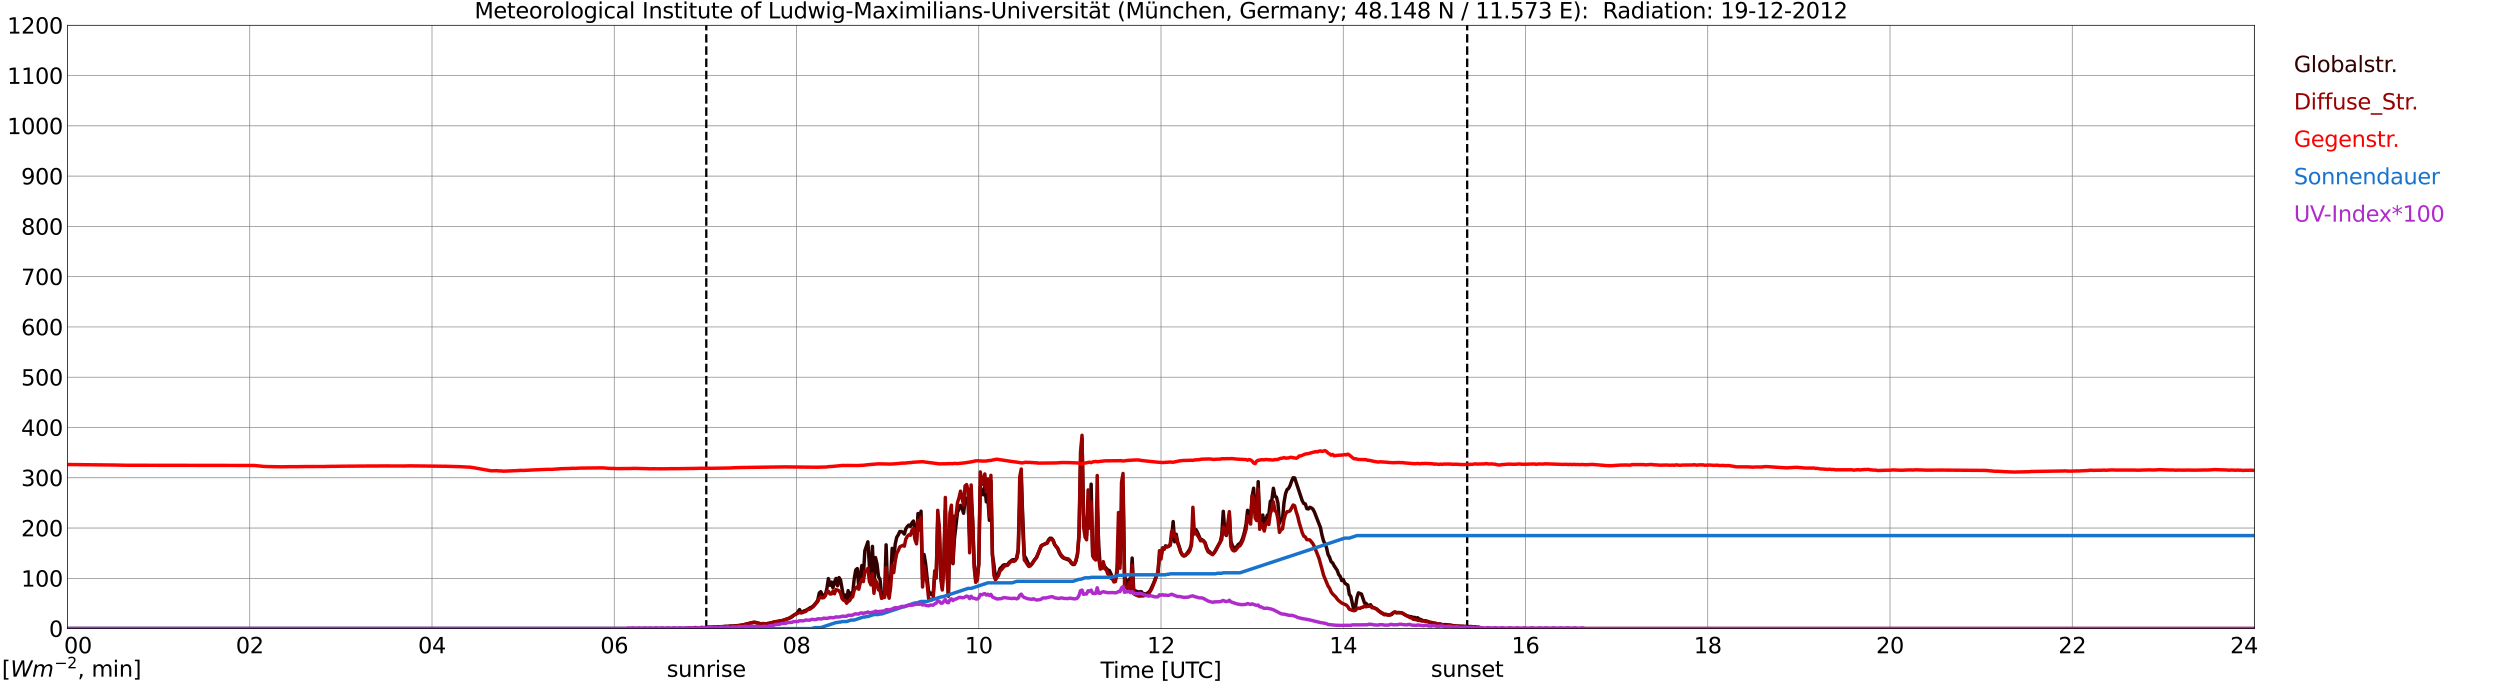 <?xml version="1.0" encoding="utf-8" standalone="no"?>
<!DOCTYPE svg PUBLIC "-//W3C//DTD SVG 1.1//EN"
  "http://www.w3.org/Graphics/SVG/1.1/DTD/svg11.dtd">
<svg xmlns:xlink="http://www.w3.org/1999/xlink" width="1085.4pt" height="296.64pt" viewBox="0 0 1085.4 296.64" xmlns="http://www.w3.org/2000/svg" version="1.1">
 <defs>
  <style type="text/css">*{stroke-linejoin: round; stroke-linecap: butt}</style>
 </defs>
 <g id="figure_1">
  <g id="patch_1">
   <path d="M 0 296.64 
L 1085.4 296.64 
L 1085.4 0 
L 0 0 
z
" style="fill: #ffffff"/>
  </g>
  <g id="axes_1">
   <g id="patch_2">
    <path d="M 29.306 272.909 
L 978.814 272.909 
L 978.814 10.976 
L 29.306 10.976 
z
" style="fill: #ffffff"/>
   </g>
   <g id="patch_3">
    <path d="M 978.814 272.909 
L 978.814 272.909 
L 978.814 10.976 
L 978.814 10.976 
z
" clip-path="url(#pe0e513ffc1)" style="fill: #d3d3d3; opacity: 0.25; stroke: #d3d3d3; stroke-linejoin: miter"/>
   </g>
   <g id="matplotlib.axis_1">
    <g id="xtick_1">
     <g id="line2d_1">
      <path d="M 29.306 272.909 
L 29.306 10.976 
" clip-path="url(#pe0e513ffc1)" style="fill: none; stroke: #808080; stroke-width: 0.3; stroke-linecap: square"/>
     </g>
     <g id="line2d_2"/>
     <g id="text_1">
      <!--    00 -->
      <g transform="translate(18.733 283.627) scale(0.095 -0.095)">
       <defs>
        <path id="DejaVuSans-20" transform="scale(0.016)"/>
        <path id="DejaVuSans-30" d="M 2034 4250 
Q 1547 4250 1301 3770 
Q 1056 3291 1056 2328 
Q 1056 1369 1301 889 
Q 1547 409 2034 409 
Q 2525 409 2770 889 
Q 3016 1369 3016 2328 
Q 3016 3291 2770 3770 
Q 2525 4250 2034 4250 
z
M 2034 4750 
Q 2819 4750 3233 4129 
Q 3647 3509 3647 2328 
Q 3647 1150 3233 529 
Q 2819 -91 2034 -91 
Q 1250 -91 836 529 
Q 422 1150 422 2328 
Q 422 3509 836 4129 
Q 1250 4750 2034 4750 
z
" transform="scale(0.016)"/>
       </defs>
       <use xlink:href="#DejaVuSans-20"/>
       <use xlink:href="#DejaVuSans-20" transform="translate(31.787 0)"/>
       <use xlink:href="#DejaVuSans-20" transform="translate(63.574 0)"/>
       <use xlink:href="#DejaVuSans-30" transform="translate(95.361 0)"/>
       <use xlink:href="#DejaVuSans-30" transform="translate(158.984 0)"/>
      </g>
     </g>
    </g>
    <g id="xtick_2">
     <g id="line2d_3">
      <path d="M 108.431 272.909 
L 108.431 10.976 
" clip-path="url(#pe0e513ffc1)" style="fill: none; stroke: #808080; stroke-width: 0.3; stroke-linecap: square"/>
     </g>
     <g id="line2d_4"/>
     <g id="text_2">
      <!-- 02 -->
      <g transform="translate(102.387 283.627) scale(0.095 -0.095)">
       <defs>
        <path id="DejaVuSans-32" d="M 1228 531 
L 3431 531 
L 3431 0 
L 469 0 
L 469 531 
Q 828 903 1448 1529 
Q 2069 2156 2228 2338 
Q 2531 2678 2651 2914 
Q 2772 3150 2772 3378 
Q 2772 3750 2511 3984 
Q 2250 4219 1831 4219 
Q 1534 4219 1204 4116 
Q 875 4013 500 3803 
L 500 4441 
Q 881 4594 1212 4672 
Q 1544 4750 1819 4750 
Q 2544 4750 2975 4387 
Q 3406 4025 3406 3419 
Q 3406 3131 3298 2873 
Q 3191 2616 2906 2266 
Q 2828 2175 2409 1742 
Q 1991 1309 1228 531 
z
" transform="scale(0.016)"/>
       </defs>
       <use xlink:href="#DejaVuSans-30"/>
       <use xlink:href="#DejaVuSans-32" transform="translate(63.623 0)"/>
      </g>
     </g>
    </g>
    <g id="xtick_3">
     <g id="line2d_5">
      <path d="M 187.557 272.909 
L 187.557 10.976 
" clip-path="url(#pe0e513ffc1)" style="fill: none; stroke: #808080; stroke-width: 0.3; stroke-linecap: square"/>
     </g>
     <g id="line2d_6"/>
     <g id="text_3">
      <!-- 04 -->
      <g transform="translate(181.513 283.627) scale(0.095 -0.095)">
       <defs>
        <path id="DejaVuSans-34" d="M 2419 4116 
L 825 1625 
L 2419 1625 
L 2419 4116 
z
M 2253 4666 
L 3047 4666 
L 3047 1625 
L 3713 1625 
L 3713 1100 
L 3047 1100 
L 3047 0 
L 2419 0 
L 2419 1100 
L 313 1100 
L 313 1709 
L 2253 4666 
z
" transform="scale(0.016)"/>
       </defs>
       <use xlink:href="#DejaVuSans-30"/>
       <use xlink:href="#DejaVuSans-34" transform="translate(63.623 0)"/>
      </g>
     </g>
    </g>
    <g id="xtick_4">
     <g id="line2d_7">
      <path d="M 266.683 272.909 
L 266.683 10.976 
" clip-path="url(#pe0e513ffc1)" style="fill: none; stroke: #808080; stroke-width: 0.3; stroke-linecap: square"/>
     </g>
     <g id="line2d_8"/>
     <g id="text_4">
      <!-- 06 -->
      <g transform="translate(260.638 283.627) scale(0.095 -0.095)">
       <defs>
        <path id="DejaVuSans-36" d="M 2113 2584 
Q 1688 2584 1439 2293 
Q 1191 2003 1191 1497 
Q 1191 994 1439 701 
Q 1688 409 2113 409 
Q 2538 409 2786 701 
Q 3034 994 3034 1497 
Q 3034 2003 2786 2293 
Q 2538 2584 2113 2584 
z
M 3366 4563 
L 3366 3988 
Q 3128 4100 2886 4159 
Q 2644 4219 2406 4219 
Q 1781 4219 1451 3797 
Q 1122 3375 1075 2522 
Q 1259 2794 1537 2939 
Q 1816 3084 2150 3084 
Q 2853 3084 3261 2657 
Q 3669 2231 3669 1497 
Q 3669 778 3244 343 
Q 2819 -91 2113 -91 
Q 1303 -91 875 529 
Q 447 1150 447 2328 
Q 447 3434 972 4092 
Q 1497 4750 2381 4750 
Q 2619 4750 2861 4703 
Q 3103 4656 3366 4563 
z
" transform="scale(0.016)"/>
       </defs>
       <use xlink:href="#DejaVuSans-30"/>
       <use xlink:href="#DejaVuSans-36" transform="translate(63.623 0)"/>
      </g>
     </g>
    </g>
    <g id="xtick_5">
     <g id="line2d_9">
      <path d="M 345.808 272.909 
L 345.808 10.976 
" clip-path="url(#pe0e513ffc1)" style="fill: none; stroke: #808080; stroke-width: 0.3; stroke-linecap: square"/>
     </g>
     <g id="line2d_10"/>
     <g id="text_5">
      <!-- 08 -->
      <g transform="translate(339.764 283.627) scale(0.095 -0.095)">
       <defs>
        <path id="DejaVuSans-38" d="M 2034 2216 
Q 1584 2216 1326 1975 
Q 1069 1734 1069 1313 
Q 1069 891 1326 650 
Q 1584 409 2034 409 
Q 2484 409 2743 651 
Q 3003 894 3003 1313 
Q 3003 1734 2745 1975 
Q 2488 2216 2034 2216 
z
M 1403 2484 
Q 997 2584 770 2862 
Q 544 3141 544 3541 
Q 544 4100 942 4425 
Q 1341 4750 2034 4750 
Q 2731 4750 3128 4425 
Q 3525 4100 3525 3541 
Q 3525 3141 3298 2862 
Q 3072 2584 2669 2484 
Q 3125 2378 3379 2068 
Q 3634 1759 3634 1313 
Q 3634 634 3220 271 
Q 2806 -91 2034 -91 
Q 1263 -91 848 271 
Q 434 634 434 1313 
Q 434 1759 690 2068 
Q 947 2378 1403 2484 
z
M 1172 3481 
Q 1172 3119 1398 2916 
Q 1625 2713 2034 2713 
Q 2441 2713 2670 2916 
Q 2900 3119 2900 3481 
Q 2900 3844 2670 4047 
Q 2441 4250 2034 4250 
Q 1625 4250 1398 4047 
Q 1172 3844 1172 3481 
z
" transform="scale(0.016)"/>
       </defs>
       <use xlink:href="#DejaVuSans-30"/>
       <use xlink:href="#DejaVuSans-38" transform="translate(63.623 0)"/>
      </g>
     </g>
    </g>
    <g id="xtick_6">
     <g id="line2d_11">
      <path d="M 424.934 272.909 
L 424.934 10.976 
" clip-path="url(#pe0e513ffc1)" style="fill: none; stroke: #808080; stroke-width: 0.3; stroke-linecap: square"/>
     </g>
     <g id="line2d_12"/>
     <g id="text_6">
      <!-- 10 -->
      <g transform="translate(418.89 283.627) scale(0.095 -0.095)">
       <defs>
        <path id="DejaVuSans-31" d="M 794 531 
L 1825 531 
L 1825 4091 
L 703 3866 
L 703 4441 
L 1819 4666 
L 2450 4666 
L 2450 531 
L 3481 531 
L 3481 0 
L 794 0 
L 794 531 
z
" transform="scale(0.016)"/>
       </defs>
       <use xlink:href="#DejaVuSans-31"/>
       <use xlink:href="#DejaVuSans-30" transform="translate(63.623 0)"/>
      </g>
     </g>
    </g>
    <g id="xtick_7">
     <g id="line2d_13">
      <path d="M 504.06 272.909 
L 504.06 10.976 
" clip-path="url(#pe0e513ffc1)" style="fill: none; stroke: #808080; stroke-width: 0.3; stroke-linecap: square"/>
     </g>
     <g id="line2d_14"/>
     <g id="text_7">
      <!-- 12 -->
      <g transform="translate(498.015 283.627) scale(0.095 -0.095)">
       <use xlink:href="#DejaVuSans-31"/>
       <use xlink:href="#DejaVuSans-32" transform="translate(63.623 0)"/>
      </g>
     </g>
    </g>
    <g id="xtick_8">
     <g id="line2d_15">
      <path d="M 583.185 272.909 
L 583.185 10.976 
" clip-path="url(#pe0e513ffc1)" style="fill: none; stroke: #808080; stroke-width: 0.3; stroke-linecap: square"/>
     </g>
     <g id="line2d_16"/>
     <g id="text_8">
      <!-- 14 -->
      <g transform="translate(577.141 283.627) scale(0.095 -0.095)">
       <use xlink:href="#DejaVuSans-31"/>
       <use xlink:href="#DejaVuSans-34" transform="translate(63.623 0)"/>
      </g>
     </g>
    </g>
    <g id="xtick_9">
     <g id="line2d_17">
      <path d="M 662.311 272.909 
L 662.311 10.976 
" clip-path="url(#pe0e513ffc1)" style="fill: none; stroke: #808080; stroke-width: 0.3; stroke-linecap: square"/>
     </g>
     <g id="line2d_18"/>
     <g id="text_9">
      <!-- 16 -->
      <g transform="translate(656.267 283.627) scale(0.095 -0.095)">
       <use xlink:href="#DejaVuSans-31"/>
       <use xlink:href="#DejaVuSans-36" transform="translate(63.623 0)"/>
      </g>
     </g>
    </g>
    <g id="xtick_10">
     <g id="line2d_19">
      <path d="M 741.437 272.909 
L 741.437 10.976 
" clip-path="url(#pe0e513ffc1)" style="fill: none; stroke: #808080; stroke-width: 0.3; stroke-linecap: square"/>
     </g>
     <g id="line2d_20"/>
     <g id="text_10">
      <!-- 18 -->
      <g transform="translate(735.392 283.627) scale(0.095 -0.095)">
       <use xlink:href="#DejaVuSans-31"/>
       <use xlink:href="#DejaVuSans-38" transform="translate(63.623 0)"/>
      </g>
     </g>
    </g>
    <g id="xtick_11">
     <g id="line2d_21">
      <path d="M 820.562 272.909 
L 820.562 10.976 
" clip-path="url(#pe0e513ffc1)" style="fill: none; stroke: #808080; stroke-width: 0.3; stroke-linecap: square"/>
     </g>
     <g id="line2d_22"/>
     <g id="text_11">
      <!-- 20 -->
      <g transform="translate(814.518 283.627) scale(0.095 -0.095)">
       <use xlink:href="#DejaVuSans-32"/>
       <use xlink:href="#DejaVuSans-30" transform="translate(63.623 0)"/>
      </g>
     </g>
    </g>
    <g id="xtick_12">
     <g id="line2d_23">
      <path d="M 899.688 272.909 
L 899.688 10.976 
" clip-path="url(#pe0e513ffc1)" style="fill: none; stroke: #808080; stroke-width: 0.3; stroke-linecap: square"/>
     </g>
     <g id="line2d_24"/>
     <g id="text_12">
      <!-- 22 -->
      <g transform="translate(893.644 283.627) scale(0.095 -0.095)">
       <use xlink:href="#DejaVuSans-32"/>
       <use xlink:href="#DejaVuSans-32" transform="translate(63.623 0)"/>
      </g>
     </g>
    </g>
    <g id="xtick_13">
     <g id="line2d_25">
      <path d="M 978.814 272.909 
L 978.814 10.976 
" clip-path="url(#pe0e513ffc1)" style="fill: none; stroke: #808080; stroke-width: 0.3; stroke-linecap: square"/>
     </g>
     <g id="line2d_26"/>
     <g id="text_13">
      <!-- 24    -->
      <g transform="translate(968.241 283.627) scale(0.095 -0.095)">
       <use xlink:href="#DejaVuSans-32"/>
       <use xlink:href="#DejaVuSans-34" transform="translate(63.623 0)"/>
       <use xlink:href="#DejaVuSans-20" transform="translate(127.246 0)"/>
       <use xlink:href="#DejaVuSans-20" transform="translate(159.033 0)"/>
       <use xlink:href="#DejaVuSans-20" transform="translate(190.82 0)"/>
      </g>
     </g>
    </g>
    <g id="text_14">
     <!-- Time [UTC] -->
     <g transform="translate(477.806 294.322) scale(0.095 -0.095)">
      <defs>
       <path id="DejaVuSans-54" d="M -19 4666 
L 3928 4666 
L 3928 4134 
L 2272 4134 
L 2272 0 
L 1638 0 
L 1638 4134 
L -19 4134 
L -19 4666 
z
" transform="scale(0.016)"/>
       <path id="DejaVuSans-69" d="M 603 3500 
L 1178 3500 
L 1178 0 
L 603 0 
L 603 3500 
z
M 603 4863 
L 1178 4863 
L 1178 4134 
L 603 4134 
L 603 4863 
z
" transform="scale(0.016)"/>
       <path id="DejaVuSans-6d" d="M 3328 2828 
Q 3544 3216 3844 3400 
Q 4144 3584 4550 3584 
Q 5097 3584 5394 3201 
Q 5691 2819 5691 2113 
L 5691 0 
L 5113 0 
L 5113 2094 
Q 5113 2597 4934 2840 
Q 4756 3084 4391 3084 
Q 3944 3084 3684 2787 
Q 3425 2491 3425 1978 
L 3425 0 
L 2847 0 
L 2847 2094 
Q 2847 2600 2669 2842 
Q 2491 3084 2119 3084 
Q 1678 3084 1418 2786 
Q 1159 2488 1159 1978 
L 1159 0 
L 581 0 
L 581 3500 
L 1159 3500 
L 1159 2956 
Q 1356 3278 1631 3431 
Q 1906 3584 2284 3584 
Q 2666 3584 2933 3390 
Q 3200 3197 3328 2828 
z
" transform="scale(0.016)"/>
       <path id="DejaVuSans-65" d="M 3597 1894 
L 3597 1613 
L 953 1613 
Q 991 1019 1311 708 
Q 1631 397 2203 397 
Q 2534 397 2845 478 
Q 3156 559 3463 722 
L 3463 178 
Q 3153 47 2828 -22 
Q 2503 -91 2169 -91 
Q 1331 -91 842 396 
Q 353 884 353 1716 
Q 353 2575 817 3079 
Q 1281 3584 2069 3584 
Q 2775 3584 3186 3129 
Q 3597 2675 3597 1894 
z
M 3022 2063 
Q 3016 2534 2758 2815 
Q 2500 3097 2075 3097 
Q 1594 3097 1305 2825 
Q 1016 2553 972 2059 
L 3022 2063 
z
" transform="scale(0.016)"/>
       <path id="DejaVuSans-5b" d="M 550 4863 
L 1875 4863 
L 1875 4416 
L 1125 4416 
L 1125 -397 
L 1875 -397 
L 1875 -844 
L 550 -844 
L 550 4863 
z
" transform="scale(0.016)"/>
       <path id="DejaVuSans-55" d="M 556 4666 
L 1191 4666 
L 1191 1831 
Q 1191 1081 1462 751 
Q 1734 422 2344 422 
Q 2950 422 3222 751 
Q 3494 1081 3494 1831 
L 3494 4666 
L 4128 4666 
L 4128 1753 
Q 4128 841 3676 375 
Q 3225 -91 2344 -91 
Q 1459 -91 1007 375 
Q 556 841 556 1753 
L 556 4666 
z
" transform="scale(0.016)"/>
       <path id="DejaVuSans-43" d="M 4122 4306 
L 4122 3641 
Q 3803 3938 3442 4084 
Q 3081 4231 2675 4231 
Q 1875 4231 1450 3742 
Q 1025 3253 1025 2328 
Q 1025 1406 1450 917 
Q 1875 428 2675 428 
Q 3081 428 3442 575 
Q 3803 722 4122 1019 
L 4122 359 
Q 3791 134 3420 21 
Q 3050 -91 2638 -91 
Q 1578 -91 968 557 
Q 359 1206 359 2328 
Q 359 3453 968 4101 
Q 1578 4750 2638 4750 
Q 3056 4750 3426 4639 
Q 3797 4528 4122 4306 
z
" transform="scale(0.016)"/>
       <path id="DejaVuSans-5d" d="M 1947 4863 
L 1947 -844 
L 622 -844 
L 622 -397 
L 1369 -397 
L 1369 4416 
L 622 4416 
L 622 4863 
L 1947 4863 
z
" transform="scale(0.016)"/>
      </defs>
      <use xlink:href="#DejaVuSans-54"/>
      <use xlink:href="#DejaVuSans-69" transform="translate(57.959 0)"/>
      <use xlink:href="#DejaVuSans-6d" transform="translate(85.742 0)"/>
      <use xlink:href="#DejaVuSans-65" transform="translate(183.154 0)"/>
      <use xlink:href="#DejaVuSans-20" transform="translate(244.678 0)"/>
      <use xlink:href="#DejaVuSans-5b" transform="translate(276.465 0)"/>
      <use xlink:href="#DejaVuSans-55" transform="translate(315.479 0)"/>
      <use xlink:href="#DejaVuSans-54" transform="translate(388.672 0)"/>
      <use xlink:href="#DejaVuSans-43" transform="translate(443.881 0)"/>
      <use xlink:href="#DejaVuSans-5d" transform="translate(513.705 0)"/>
     </g>
    </g>
   </g>
   <g id="matplotlib.axis_2">
    <g id="ytick_1">
     <g id="line2d_27">
      <path d="M 29.306 272.909 
L 978.814 272.909 
" clip-path="url(#pe0e513ffc1)" style="fill: none; stroke: #808080; stroke-width: 0.3; stroke-linecap: square"/>
     </g>
     <g id="line2d_28"/>
     <g id="text_15">
      <!-- 0 -->
      <g transform="translate(21.261 276.518) scale(0.095 -0.095)">
       <use xlink:href="#DejaVuSans-30"/>
      </g>
     </g>
    </g>
    <g id="ytick_2">
     <g id="line2d_29">
      <path d="M 29.306 251.081 
L 978.814 251.081 
" clip-path="url(#pe0e513ffc1)" style="fill: none; stroke: #808080; stroke-width: 0.3; stroke-linecap: square"/>
     </g>
     <g id="line2d_30"/>
     <g id="text_16">
      <!-- 100 -->
      <g transform="translate(9.173 254.69) scale(0.095 -0.095)">
       <use xlink:href="#DejaVuSans-31"/>
       <use xlink:href="#DejaVuSans-30" transform="translate(63.623 0)"/>
       <use xlink:href="#DejaVuSans-30" transform="translate(127.246 0)"/>
      </g>
     </g>
    </g>
    <g id="ytick_3">
     <g id="line2d_31">
      <path d="M 29.306 229.253 
L 978.814 229.253 
" clip-path="url(#pe0e513ffc1)" style="fill: none; stroke: #808080; stroke-width: 0.3; stroke-linecap: square"/>
     </g>
     <g id="line2d_32"/>
     <g id="text_17">
      <!-- 200 -->
      <g transform="translate(9.173 232.863) scale(0.095 -0.095)">
       <use xlink:href="#DejaVuSans-32"/>
       <use xlink:href="#DejaVuSans-30" transform="translate(63.623 0)"/>
       <use xlink:href="#DejaVuSans-30" transform="translate(127.246 0)"/>
      </g>
     </g>
    </g>
    <g id="ytick_4">
     <g id="line2d_33">
      <path d="M 29.306 207.426 
L 978.814 207.426 
" clip-path="url(#pe0e513ffc1)" style="fill: none; stroke: #808080; stroke-width: 0.3; stroke-linecap: square"/>
     </g>
     <g id="line2d_34"/>
     <g id="text_18">
      <!-- 300 -->
      <g transform="translate(9.173 211.035) scale(0.095 -0.095)">
       <defs>
        <path id="DejaVuSans-33" d="M 2597 2516 
Q 3050 2419 3304 2112 
Q 3559 1806 3559 1356 
Q 3559 666 3084 287 
Q 2609 -91 1734 -91 
Q 1441 -91 1130 -33 
Q 819 25 488 141 
L 488 750 
Q 750 597 1062 519 
Q 1375 441 1716 441 
Q 2309 441 2620 675 
Q 2931 909 2931 1356 
Q 2931 1769 2642 2001 
Q 2353 2234 1838 2234 
L 1294 2234 
L 1294 2753 
L 1863 2753 
Q 2328 2753 2575 2939 
Q 2822 3125 2822 3475 
Q 2822 3834 2567 4026 
Q 2313 4219 1838 4219 
Q 1578 4219 1281 4162 
Q 984 4106 628 3988 
L 628 4550 
Q 988 4650 1302 4700 
Q 1616 4750 1894 4750 
Q 2613 4750 3031 4423 
Q 3450 4097 3450 3541 
Q 3450 3153 3228 2886 
Q 3006 2619 2597 2516 
z
" transform="scale(0.016)"/>
       </defs>
       <use xlink:href="#DejaVuSans-33"/>
       <use xlink:href="#DejaVuSans-30" transform="translate(63.623 0)"/>
       <use xlink:href="#DejaVuSans-30" transform="translate(127.246 0)"/>
      </g>
     </g>
    </g>
    <g id="ytick_5">
     <g id="line2d_35">
      <path d="M 29.306 185.598 
L 978.814 185.598 
" clip-path="url(#pe0e513ffc1)" style="fill: none; stroke: #808080; stroke-width: 0.3; stroke-linecap: square"/>
     </g>
     <g id="line2d_36"/>
     <g id="text_19">
      <!-- 400 -->
      <g transform="translate(9.173 189.207) scale(0.095 -0.095)">
       <use xlink:href="#DejaVuSans-34"/>
       <use xlink:href="#DejaVuSans-30" transform="translate(63.623 0)"/>
       <use xlink:href="#DejaVuSans-30" transform="translate(127.246 0)"/>
      </g>
     </g>
    </g>
    <g id="ytick_6">
     <g id="line2d_37">
      <path d="M 29.306 163.77 
L 978.814 163.77 
" clip-path="url(#pe0e513ffc1)" style="fill: none; stroke: #808080; stroke-width: 0.3; stroke-linecap: square"/>
     </g>
     <g id="line2d_38"/>
     <g id="text_20">
      <!-- 500 -->
      <g transform="translate(9.173 167.379) scale(0.095 -0.095)">
       <defs>
        <path id="DejaVuSans-35" d="M 691 4666 
L 3169 4666 
L 3169 4134 
L 1269 4134 
L 1269 2991 
Q 1406 3038 1543 3061 
Q 1681 3084 1819 3084 
Q 2600 3084 3056 2656 
Q 3513 2228 3513 1497 
Q 3513 744 3044 326 
Q 2575 -91 1722 -91 
Q 1428 -91 1123 -41 
Q 819 9 494 109 
L 494 744 
Q 775 591 1075 516 
Q 1375 441 1709 441 
Q 2250 441 2565 725 
Q 2881 1009 2881 1497 
Q 2881 1984 2565 2268 
Q 2250 2553 1709 2553 
Q 1456 2553 1204 2497 
Q 953 2441 691 2322 
L 691 4666 
z
" transform="scale(0.016)"/>
       </defs>
       <use xlink:href="#DejaVuSans-35"/>
       <use xlink:href="#DejaVuSans-30" transform="translate(63.623 0)"/>
       <use xlink:href="#DejaVuSans-30" transform="translate(127.246 0)"/>
      </g>
     </g>
    </g>
    <g id="ytick_7">
     <g id="line2d_39">
      <path d="M 29.306 141.942 
L 978.814 141.942 
" clip-path="url(#pe0e513ffc1)" style="fill: none; stroke: #808080; stroke-width: 0.3; stroke-linecap: square"/>
     </g>
     <g id="line2d_40"/>
     <g id="text_21">
      <!-- 600 -->
      <g transform="translate(9.173 145.551) scale(0.095 -0.095)">
       <use xlink:href="#DejaVuSans-36"/>
       <use xlink:href="#DejaVuSans-30" transform="translate(63.623 0)"/>
       <use xlink:href="#DejaVuSans-30" transform="translate(127.246 0)"/>
      </g>
     </g>
    </g>
    <g id="ytick_8">
     <g id="line2d_41">
      <path d="M 29.306 120.114 
L 978.814 120.114 
" clip-path="url(#pe0e513ffc1)" style="fill: none; stroke: #808080; stroke-width: 0.3; stroke-linecap: square"/>
     </g>
     <g id="line2d_42"/>
     <g id="text_22">
      <!-- 700 -->
      <g transform="translate(9.173 123.724) scale(0.095 -0.095)">
       <defs>
        <path id="DejaVuSans-37" d="M 525 4666 
L 3525 4666 
L 3525 4397 
L 1831 0 
L 1172 0 
L 2766 4134 
L 525 4134 
L 525 4666 
z
" transform="scale(0.016)"/>
       </defs>
       <use xlink:href="#DejaVuSans-37"/>
       <use xlink:href="#DejaVuSans-30" transform="translate(63.623 0)"/>
       <use xlink:href="#DejaVuSans-30" transform="translate(127.246 0)"/>
      </g>
     </g>
    </g>
    <g id="ytick_9">
     <g id="line2d_43">
      <path d="M 29.306 98.287 
L 978.814 98.287 
" clip-path="url(#pe0e513ffc1)" style="fill: none; stroke: #808080; stroke-width: 0.3; stroke-linecap: square"/>
     </g>
     <g id="line2d_44"/>
     <g id="text_23">
      <!-- 800 -->
      <g transform="translate(9.173 101.896) scale(0.095 -0.095)">
       <use xlink:href="#DejaVuSans-38"/>
       <use xlink:href="#DejaVuSans-30" transform="translate(63.623 0)"/>
       <use xlink:href="#DejaVuSans-30" transform="translate(127.246 0)"/>
      </g>
     </g>
    </g>
    <g id="ytick_10">
     <g id="line2d_45">
      <path d="M 29.306 76.459 
L 978.814 76.459 
" clip-path="url(#pe0e513ffc1)" style="fill: none; stroke: #808080; stroke-width: 0.3; stroke-linecap: square"/>
     </g>
     <g id="line2d_46"/>
     <g id="text_24">
      <!-- 900 -->
      <g transform="translate(9.173 80.068) scale(0.095 -0.095)">
       <defs>
        <path id="DejaVuSans-39" d="M 703 97 
L 703 672 
Q 941 559 1184 500 
Q 1428 441 1663 441 
Q 2288 441 2617 861 
Q 2947 1281 2994 2138 
Q 2813 1869 2534 1725 
Q 2256 1581 1919 1581 
Q 1219 1581 811 2004 
Q 403 2428 403 3163 
Q 403 3881 828 4315 
Q 1253 4750 1959 4750 
Q 2769 4750 3195 4129 
Q 3622 3509 3622 2328 
Q 3622 1225 3098 567 
Q 2575 -91 1691 -91 
Q 1453 -91 1209 -44 
Q 966 3 703 97 
z
M 1959 2075 
Q 2384 2075 2632 2365 
Q 2881 2656 2881 3163 
Q 2881 3666 2632 3958 
Q 2384 4250 1959 4250 
Q 1534 4250 1286 3958 
Q 1038 3666 1038 3163 
Q 1038 2656 1286 2365 
Q 1534 2075 1959 2075 
z
" transform="scale(0.016)"/>
       </defs>
       <use xlink:href="#DejaVuSans-39"/>
       <use xlink:href="#DejaVuSans-30" transform="translate(63.623 0)"/>
       <use xlink:href="#DejaVuSans-30" transform="translate(127.246 0)"/>
      </g>
     </g>
    </g>
    <g id="ytick_11">
     <g id="line2d_47">
      <path d="M 29.306 54.631 
L 978.814 54.631 
" clip-path="url(#pe0e513ffc1)" style="fill: none; stroke: #808080; stroke-width: 0.3; stroke-linecap: square"/>
     </g>
     <g id="line2d_48"/>
     <g id="text_25">
      <!-- 1000 -->
      <g transform="translate(3.128 58.24) scale(0.095 -0.095)">
       <use xlink:href="#DejaVuSans-31"/>
       <use xlink:href="#DejaVuSans-30" transform="translate(63.623 0)"/>
       <use xlink:href="#DejaVuSans-30" transform="translate(127.246 0)"/>
       <use xlink:href="#DejaVuSans-30" transform="translate(190.869 0)"/>
      </g>
     </g>
    </g>
    <g id="ytick_12">
     <g id="line2d_49">
      <path d="M 29.306 32.803 
L 978.814 32.803 
" clip-path="url(#pe0e513ffc1)" style="fill: none; stroke: #808080; stroke-width: 0.3; stroke-linecap: square"/>
     </g>
     <g id="line2d_50"/>
     <g id="text_26">
      <!-- 1100 -->
      <g transform="translate(3.128 36.413) scale(0.095 -0.095)">
       <use xlink:href="#DejaVuSans-31"/>
       <use xlink:href="#DejaVuSans-31" transform="translate(63.623 0)"/>
       <use xlink:href="#DejaVuSans-30" transform="translate(127.246 0)"/>
       <use xlink:href="#DejaVuSans-30" transform="translate(190.869 0)"/>
      </g>
     </g>
    </g>
    <g id="ytick_13">
     <g id="line2d_51">
      <path d="M 29.306 10.976 
L 978.814 10.976 
" clip-path="url(#pe0e513ffc1)" style="fill: none; stroke: #808080; stroke-width: 0.3; stroke-linecap: square"/>
     </g>
     <g id="line2d_52"/>
     <g id="text_27">
      <!-- 1200 -->
      <g transform="translate(3.128 14.585) scale(0.095 -0.095)">
       <use xlink:href="#DejaVuSans-31"/>
       <use xlink:href="#DejaVuSans-32" transform="translate(63.623 0)"/>
       <use xlink:href="#DejaVuSans-30" transform="translate(127.246 0)"/>
       <use xlink:href="#DejaVuSans-30" transform="translate(190.869 0)"/>
      </g>
     </g>
    </g>
   </g>
   <g id="line2d_53">
    <path d="M 306.641 272.909 
L 306.641 10.976 
" clip-path="url(#pe0e513ffc1)" style="fill: none; stroke-dasharray: 3.7,1.6; stroke-dashoffset: 0; stroke: #000000"/>
   </g>
   <g id="line2d_54">
    <path d="M 636.991 272.909 
L 636.991 10.976 
" clip-path="url(#pe0e513ffc1)" style="fill: none; stroke-dasharray: 3.7,1.6; stroke-dashoffset: 0; stroke: #000000"/>
   </g>
   <g id="line2d_55">
    <path d="M 29.306 272.909 
L 298.333 272.909 
L 298.992 272.71 
L 300.311 272.682 
L 304.927 272.533 
L 306.246 272.533 
L 309.543 272.295 
L 310.861 272.206 
L 314.158 272.001 
L 320.752 271.614 
L 323.39 271.171 
L 326.686 270.311 
L 328.005 270.222 
L 329.324 270.608 
L 329.983 270.785 
L 332.621 270.874 
L 334.599 270.429 
L 336.577 269.986 
L 339.874 269.453 
L 343.171 268.209 
L 343.83 267.795 
L 344.49 267.201 
L 345.808 266.433 
L 347.127 264.656 
L 347.787 265.987 
L 348.446 265.721 
L 349.105 265.217 
L 349.765 265.04 
L 351.083 264.3 
L 351.743 263.826 
L 352.402 263.588 
L 353.062 263.115 
L 354.38 261.604 
L 355.04 260.567 
L 355.699 257.429 
L 356.359 256.896 
L 357.018 258.435 
L 358.337 258.169 
L 358.996 255.562 
L 359.655 251.208 
L 360.315 254.111 
L 360.974 252.718 
L 361.634 255.237 
L 362.293 252.69 
L 362.952 251.149 
L 363.612 254.29 
L 364.271 250.765 
L 364.93 251.86 
L 366.249 259.382 
L 366.909 258.317 
L 367.568 261.456 
L 368.227 256.451 
L 368.887 259.827 
L 369.546 257.398 
L 370.206 257.577 
L 370.865 251.328 
L 371.524 247.477 
L 372.184 246.855 
L 372.843 254.822 
L 374.162 245.552 
L 374.821 250.35 
L 375.481 239.095 
L 376.799 235.245 
L 377.459 245.67 
L 378.118 248.929 
L 378.777 237.229 
L 379.437 254.259 
L 380.096 242.057 
L 380.756 244.899 
L 381.415 250.319 
L 382.074 251.563 
L 382.734 258.317 
L 383.393 257.843 
L 384.053 258.258 
L 384.712 236.548 
L 385.371 255.859 
L 386.031 257.664 
L 386.69 251.238 
L 387.349 238.089 
L 388.009 243.33 
L 388.668 236.192 
L 389.328 233.261 
L 389.987 232.224 
L 390.646 230.803 
L 391.306 230.772 
L 391.965 231.098 
L 392.624 231.868 
L 393.284 229.587 
L 393.943 228.55 
L 394.603 227.959 
L 395.262 228.581 
L 395.921 227.012 
L 396.581 226.213 
L 397.24 229.915 
L 397.899 235.007 
L 398.559 222.954 
L 399.218 226.241 
L 399.878 221.948 
L 400.537 251.594 
L 401.196 240.754 
L 401.856 244.723 
L 403.175 257.014 
L 403.834 257.37 
L 404.493 258.199 
L 405.153 257.961 
L 405.812 249.61 
L 406.471 249.49 
L 407.131 225.65 
L 407.79 229.677 
L 408.45 248.573 
L 409.109 255.355 
L 409.768 244.574 
L 410.428 221.592 
L 411.087 246.292 
L 411.746 258.11 
L 412.406 230.596 
L 413.065 223.131 
L 413.725 244.723 
L 414.384 233.883 
L 415.703 222.362 
L 416.362 221.029 
L 417.022 219.4 
L 417.681 220.496 
L 418.34 222.836 
L 419 217.178 
L 419.659 216.32 
L 420.318 218.66 
L 420.978 232.936 
L 421.637 216.763 
L 422.297 226.272 
L 422.956 244.751 
L 423.615 251.208 
L 424.275 251.149 
L 424.934 245.078 
L 425.593 211.226 
L 426.253 213.742 
L 426.912 214.81 
L 427.572 211.254 
L 428.231 217.89 
L 428.89 216.29 
L 429.55 225.885 
L 430.209 208.916 
L 430.869 240.903 
L 431.528 245.137 
L 432.187 250.941 
L 433.506 248.929 
L 434.165 246.825 
L 434.825 246.261 
L 435.484 245.434 
L 436.144 245.166 
L 436.803 245.314 
L 437.462 245.019 
L 438.122 244.19 
L 439.44 243.064 
L 440.1 243.005 
L 440.759 243.064 
L 441.419 242.234 
L 442.078 238.443 
L 442.737 217.593 
L 443.397 208.441 
L 444.716 241.228 
L 445.375 242.324 
L 446.694 245.196 
L 447.353 245.166 
L 448.012 244.84 
L 448.672 243.686 
L 449.991 241.937 
L 450.65 240.547 
L 451.969 237.378 
L 452.628 236.548 
L 453.287 236.4 
L 454.606 235.688 
L 455.266 234.298 
L 455.925 233.645 
L 456.584 233.735 
L 457.244 234.564 
L 457.903 236.43 
L 458.563 237.406 
L 459.222 238.176 
L 459.881 239.925 
L 460.541 241.11 
L 461.2 241.878 
L 461.859 242.352 
L 463.178 242.828 
L 463.838 243.064 
L 464.497 243.596 
L 465.156 244.544 
L 465.816 245.107 
L 466.475 245.048 
L 467.134 243.627 
L 467.794 240.695 
L 468.453 233.082 
L 469.113 201.392 
L 469.772 190.524 
L 470.431 223.279 
L 471.091 230.181 
L 471.75 232.549 
L 472.409 219.518 
L 473.069 229.262 
L 473.728 210.219 
L 474.388 240.043 
L 475.047 241.346 
L 475.706 242.027 
L 476.366 219.843 
L 477.025 237.111 
L 477.685 245.877 
L 478.344 245.818 
L 479.003 244.899 
L 479.663 246.054 
L 480.981 247.506 
L 481.641 247.685 
L 482.3 249.075 
L 482.96 250.734 
L 483.619 251.889 
L 484.278 251.653 
L 484.938 248.868 
L 485.597 240.102 
L 486.256 244.899 
L 486.916 222.864 
L 487.575 211.907 
L 488.235 249.313 
L 488.894 253.253 
L 489.553 254.2 
L 490.213 251.446 
L 490.872 254.91 
L 491.532 242.293 
L 492.191 256.008 
L 492.85 256.481 
L 494.169 257.014 
L 495.488 256.865 
L 496.147 257.605 
L 496.807 257.813 
L 497.466 257.902 
L 498.125 257.546 
L 498.785 257.042 
L 499.444 256.274 
L 500.763 253.371 
L 502.741 248.394 
L 503.4 241.553 
L 504.06 241.671 
L 504.719 237.91 
L 505.379 238.504 
L 506.038 236.993 
L 506.697 237.378 
L 508.016 236.755 
L 508.675 233.438 
L 509.335 226.448 
L 509.994 235.245 
L 510.654 231.958 
L 511.313 235.452 
L 511.972 237.319 
L 512.632 239.569 
L 513.291 240.754 
L 513.95 241.197 
L 514.61 241.169 
L 515.929 239.392 
L 516.588 238.325 
L 517.247 236.31 
L 517.907 228.284 
L 518.566 230.596 
L 519.226 229.943 
L 519.885 231.128 
L 521.204 234.18 
L 521.863 234.298 
L 522.522 234.771 
L 523.182 235.57 
L 523.841 237.613 
L 524.501 239.006 
L 525.16 239.539 
L 525.819 240.281 
L 526.479 240.547 
L 527.138 239.984 
L 529.776 235.304 
L 530.435 232.283 
L 531.094 222.006 
L 531.754 230.565 
L 532.413 232.49 
L 533.073 229.559 
L 533.732 223.486 
L 534.391 234.948 
L 535.051 236.932 
L 535.71 237.91 
L 536.369 237.762 
L 537.029 237.26 
L 537.688 236.282 
L 538.348 235.957 
L 539.007 234.92 
L 539.666 233.202 
L 540.326 230.831 
L 540.985 227.603 
L 541.644 221.561 
L 542.304 222.421 
L 542.963 224.641 
L 543.623 215.519 
L 544.282 211.966 
L 544.941 222.57 
L 545.601 224.434 
L 546.26 209.124 
L 546.919 226.953 
L 547.579 225.885 
L 548.238 223.606 
L 548.898 227.219 
L 549.557 225.826 
L 550.216 223.665 
L 550.876 223.279 
L 551.535 217.682 
L 552.195 217.06 
L 552.854 211.996 
L 553.513 215.491 
L 554.173 215.816 
L 554.832 218.481 
L 555.491 227.16 
L 556.151 225.442 
L 556.81 225.324 
L 557.47 218.187 
L 558.129 214.336 
L 558.788 212.557 
L 559.448 212.084 
L 560.107 210.811 
L 560.766 208.886 
L 561.426 207.406 
L 562.085 207.493 
L 565.382 217.416 
L 566.042 218.599 
L 566.701 218.778 
L 567.36 220.821 
L 568.02 220.97 
L 568.679 220.258 
L 569.338 220.524 
L 569.998 221.029 
L 570.657 222.273 
L 573.295 229.055 
L 573.954 232.314 
L 574.613 234.8 
L 575.273 236.074 
L 575.932 237.821 
L 576.592 240.754 
L 577.251 241.937 
L 577.91 243.863 
L 578.57 244.367 
L 579.229 245.642 
L 580.548 247.595 
L 581.207 249.431 
L 581.867 250.232 
L 582.526 252.068 
L 583.185 251.622 
L 583.845 253.163 
L 585.164 254.052 
L 585.823 258.051 
L 586.482 258.998 
L 587.801 264.95 
L 588.46 263.737 
L 589.12 259.531 
L 589.779 257.398 
L 591.098 257.931 
L 592.417 261.781 
L 593.076 261.96 
L 593.736 262.938 
L 595.054 262.552 
L 595.714 263.588 
L 596.373 263.796 
L 597.692 264.387 
L 598.351 265.129 
L 599.011 265.455 
L 599.67 265.987 
L 600.329 266.254 
L 600.989 266.876 
L 601.648 266.668 
L 602.307 266.935 
L 603.626 266.993 
L 604.286 266.727 
L 604.945 266.077 
L 605.604 265.78 
L 606.264 266.077 
L 606.923 265.959 
L 608.242 265.987 
L 608.901 266.195 
L 610.22 267.055 
L 610.879 267.38 
L 612.198 267.705 
L 612.858 267.795 
L 613.517 268.089 
L 614.176 268.03 
L 614.836 268.358 
L 615.495 268.209 
L 616.154 268.831 
L 616.814 268.919 
L 617.473 269.305 
L 618.133 269.512 
L 618.792 269.482 
L 620.111 269.868 
L 620.77 270.193 
L 621.429 270.193 
L 622.748 270.637 
L 623.408 270.608 
L 624.067 270.903 
L 624.726 270.992 
L 625.386 270.903 
L 626.045 271.2 
L 627.364 271.171 
L 629.342 271.348 
L 631.32 271.704 
L 631.98 271.732 
L 632.639 271.881 
L 633.298 271.763 
L 633.958 271.911 
L 634.617 271.852 
L 635.936 271.94 
L 637.255 271.97 
L 637.914 272.06 
L 638.573 272.001 
L 639.892 272.147 
L 641.87 272.385 
L 642.53 272.533 
L 643.189 272.533 
L 643.848 272.909 
L 978.154 272.909 
L 978.154 272.909 
" clip-path="url(#pe0e513ffc1)" style="fill: none; stroke: #330000; stroke-width: 1.5; stroke-linecap: square"/>
   </g>
   <g id="line2d_56">
    <path d="M 29.306 272.909 
L 298.333 272.909 
L 298.992 272.73 
L 299.652 272.856 
L 300.311 272.564 
L 300.971 272.647 
L 301.63 272.437 
L 302.289 272.479 
L 302.949 272.688 
L 303.608 272.647 
L 304.267 272.437 
L 304.927 272.396 
L 305.586 272.605 
L 306.246 272.396 
L 306.905 272.352 
L 307.564 272.184 
L 309.543 272.352 
L 310.202 272.06 
L 310.861 272.311 
L 311.521 272.311 
L 312.18 272.184 
L 312.839 272.228 
L 313.499 272.101 
L 314.158 272.184 
L 314.818 271.975 
L 316.136 272.06 
L 316.796 271.892 
L 318.774 271.933 
L 319.433 271.682 
L 322.071 271.429 
L 322.73 271.387 
L 323.39 271.051 
L 327.346 270.128 
L 328.005 270.255 
L 328.665 270.547 
L 329.324 270.547 
L 330.643 270.927 
L 331.302 270.674 
L 332.621 270.968 
L 333.28 270.674 
L 333.94 270.674 
L 336.577 269.918 
L 337.896 269.75 
L 338.555 269.541 
L 339.215 269.499 
L 342.512 268.449 
L 345.149 266.771 
L 347.127 265.93 
L 347.787 266.057 
L 348.446 265.972 
L 349.105 265.636 
L 349.765 265.511 
L 350.424 264.881 
L 351.083 264.588 
L 351.743 264.42 
L 353.062 263.412 
L 355.04 261.146 
L 355.699 259.76 
L 356.359 259.214 
L 357.018 259.592 
L 357.677 259.467 
L 358.337 258.668 
L 358.996 256.822 
L 359.655 256.695 
L 360.315 257.872 
L 360.974 257.872 
L 361.634 256.654 
L 362.293 257.787 
L 362.952 255.981 
L 363.612 256.193 
L 364.271 256.527 
L 364.93 257.618 
L 365.59 259.886 
L 366.249 260.6 
L 366.909 260.768 
L 367.568 261.901 
L 368.227 261.104 
L 368.887 260.768 
L 369.546 259.55 
L 370.206 259.087 
L 370.865 256.235 
L 371.524 255.268 
L 372.184 254.766 
L 372.843 255.813 
L 373.502 253.002 
L 374.162 251.533 
L 374.821 252.498 
L 375.481 248.049 
L 376.14 247.923 
L 376.799 246.748 
L 377.459 252.415 
L 378.118 253.925 
L 378.777 249.141 
L 379.437 257.577 
L 380.096 251.952 
L 380.756 253.17 
L 381.415 256.108 
L 382.074 256.359 
L 382.734 259.801 
L 383.393 259.467 
L 384.053 259.382 
L 384.712 246.454 
L 385.371 257.073 
L 386.031 259.718 
L 386.69 254.766 
L 387.349 245.53 
L 388.009 248.595 
L 388.668 243.684 
L 389.328 240.283 
L 389.987 239.065 
L 390.646 237.428 
L 391.965 236.758 
L 392.624 237.135 
L 393.284 234.029 
L 393.943 232.853 
L 394.603 232.183 
L 395.262 232.392 
L 395.921 230.292 
L 396.581 229.454 
L 397.24 234.239 
L 397.899 236.127 
L 398.559 226.012 
L 399.218 230.166 
L 399.878 224.584 
L 400.537 254.849 
L 401.196 245.53 
L 402.515 253.506 
L 403.175 259.928 
L 403.834 260.264 
L 404.493 260.391 
L 405.153 260.096 
L 405.812 247.84 
L 406.471 250.987 
L 407.131 221.561 
L 407.79 228.487 
L 408.45 251.491 
L 409.109 256.149 
L 409.768 245.026 
L 410.428 215.978 
L 411.087 247.082 
L 411.746 258.878 
L 412.406 222.947 
L 413.065 219.337 
L 413.725 244.397 
L 414.384 224.122 
L 415.043 224.163 
L 415.703 218.204 
L 416.362 216.104 
L 417.022 213.249 
L 418.34 219.252 
L 419 210.942 
L 419.659 210.396 
L 420.318 213.04 
L 420.978 239.988 
L 421.637 210.564 
L 422.297 226.64 
L 422.956 246.622 
L 423.615 252.834 
L 424.275 251.952 
L 424.934 244.816 
L 425.593 204.898 
L 426.253 208.633 
L 426.912 210.396 
L 427.572 205.778 
L 428.231 213.502 
L 428.89 207.919 
L 429.55 224.207 
L 430.209 206.367 
L 430.869 240.746 
L 431.528 249.854 
L 432.187 251.742 
L 433.506 249.896 
L 434.165 247.84 
L 434.825 247.294 
L 436.144 245.698 
L 437.462 245.445 
L 438.122 244.607 
L 438.781 243.976 
L 439.44 243.516 
L 440.1 243.767 
L 440.759 243.43 
L 441.419 242.383 
L 442.078 239.442 
L 442.737 206.913 
L 443.397 203.638 
L 444.056 230.334 
L 444.716 243.179 
L 445.375 243.935 
L 446.034 245.067 
L 446.694 245.949 
L 447.353 245.698 
L 448.012 244.899 
L 449.331 242.928 
L 449.991 242.215 
L 451.969 236.967 
L 453.287 236.295 
L 453.947 235.959 
L 454.606 235.917 
L 455.266 234.699 
L 455.925 234.154 
L 456.584 234.071 
L 457.244 234.784 
L 457.903 236.463 
L 459.222 238.017 
L 459.881 239.611 
L 460.541 240.702 
L 461.859 242.215 
L 463.838 242.675 
L 464.497 243.306 
L 465.156 244.271 
L 465.816 244.775 
L 466.475 244.775 
L 467.134 243.221 
L 467.794 240.578 
L 468.453 231.803 
L 469.113 196.291 
L 469.772 188.988 
L 470.431 228.697 
L 471.091 233.189 
L 471.75 234.365 
L 472.409 212.703 
L 473.069 229.033 
L 473.728 217.826 
L 474.388 241.416 
L 475.047 242.551 
L 475.706 243.138 
L 476.366 206.45 
L 477.025 242.507 
L 477.685 247.082 
L 478.344 246.79 
L 479.003 243.852 
L 479.663 246.958 
L 480.322 247.418 
L 480.981 249.265 
L 481.641 249.854 
L 482.3 251.07 
L 482.96 251.365 
L 483.619 252.666 
L 484.278 252.498 
L 484.938 247.167 
L 485.597 222.526 
L 486.256 246.705 
L 486.916 209.388 
L 487.575 205.568 
L 488.235 254.388 
L 488.894 255.143 
L 489.553 255.521 
L 490.213 252.919 
L 490.872 256.444 
L 491.532 245.404 
L 492.191 257.662 
L 492.85 258.208 
L 493.51 258.417 
L 494.169 258.753 
L 494.828 258.836 
L 495.488 258.71 
L 496.147 258.753 
L 496.807 258.627 
L 497.466 258.332 
L 498.125 258.376 
L 498.785 257.618 
L 499.444 256.654 
L 500.103 255.436 
L 501.422 252.162 
L 502.082 250.064 
L 502.741 248.468 
L 503.4 239.109 
L 504.06 242.717 
L 504.719 238.059 
L 505.379 238.436 
L 506.038 237.177 
L 506.697 237.471 
L 507.357 237.26 
L 508.016 236.673 
L 508.675 230.755 
L 509.335 230.419 
L 509.994 233.021 
L 510.654 232.979 
L 511.313 235.917 
L 511.972 237.64 
L 512.632 239.822 
L 513.291 240.955 
L 513.95 241.459 
L 514.61 241.123 
L 515.929 240.032 
L 516.588 239.023 
L 517.247 236.799 
L 517.907 220.26 
L 518.566 231.846 
L 519.226 231.091 
L 519.885 232.392 
L 520.544 233.44 
L 521.204 234.784 
L 521.863 234.699 
L 522.522 234.953 
L 523.182 235.917 
L 523.841 238.142 
L 524.501 239.569 
L 526.479 240.829 
L 527.797 239.065 
L 529.116 236.463 
L 530.435 234.197 
L 531.094 228.74 
L 531.754 231.761 
L 532.413 232.139 
L 533.732 222.148 
L 534.391 237.05 
L 535.051 238.731 
L 535.71 239.191 
L 536.369 238.982 
L 537.688 237.303 
L 538.348 236.926 
L 539.007 235.876 
L 539.666 234.407 
L 540.985 229.873 
L 541.644 224.122 
L 542.304 225.298 
L 542.963 227.522 
L 543.623 215.181 
L 544.282 216.189 
L 544.941 224.962 
L 545.601 226.012 
L 546.26 212.326 
L 546.919 229.788 
L 547.579 227.186 
L 548.238 228.487 
L 548.898 230.545 
L 549.557 227.354 
L 550.216 226.558 
L 550.876 227.732 
L 551.535 222.862 
L 552.195 221.269 
L 552.854 217.909 
L 553.513 221.814 
L 554.173 222.233 
L 554.832 225.423 
L 555.491 231.133 
L 556.151 230 
L 556.81 229.62 
L 557.47 225.466 
L 558.129 223.24 
L 558.788 222.148 
L 559.448 222.107 
L 560.107 221.771 
L 561.426 219.252 
L 562.085 219.588 
L 562.745 222.148 
L 563.404 224.122 
L 564.063 226.935 
L 565.382 231.257 
L 566.042 232.77 
L 566.701 233.106 
L 567.36 234.28 
L 568.679 234.407 
L 569.998 236.044 
L 570.657 237.345 
L 572.635 242.339 
L 573.954 247.082 
L 574.613 249.645 
L 576.592 254.429 
L 577.251 255.394 
L 577.91 256.948 
L 578.57 257.872 
L 579.889 259.131 
L 580.548 260.054 
L 581.207 260.768 
L 582.526 261.816 
L 583.845 262.405 
L 584.504 262.698 
L 585.164 263.37 
L 585.823 264.503 
L 587.142 265.007 
L 587.801 265.134 
L 588.46 265.007 
L 589.12 264.252 
L 589.779 263.999 
L 590.439 264.167 
L 591.098 263.706 
L 591.757 263.665 
L 592.417 263.034 
L 593.076 263.453 
L 593.736 263.243 
L 595.054 263.161 
L 595.714 263.874 
L 596.373 263.789 
L 597.032 264.21 
L 597.692 264.42 
L 599.67 266.099 
L 600.989 266.771 
L 601.648 266.771 
L 602.967 267.107 
L 603.626 266.854 
L 604.945 265.93 
L 605.604 265.636 
L 606.264 265.93 
L 608.242 266.016 
L 608.901 266.267 
L 612.198 268.155 
L 612.858 268.281 
L 613.517 268.827 
L 614.836 269.037 
L 615.495 269.29 
L 616.814 269.456 
L 617.473 269.667 
L 618.133 269.582 
L 620.111 270.001 
L 620.77 270.296 
L 622.089 270.547 
L 622.748 270.506 
L 623.408 270.759 
L 624.726 270.883 
L 626.045 271.261 
L 626.705 271.261 
L 627.364 271.473 
L 628.023 271.473 
L 628.683 271.682 
L 629.342 271.473 
L 630.661 271.638 
L 631.32 271.933 
L 631.98 271.724 
L 633.298 271.975 
L 637.255 272.06 
L 637.914 272.143 
L 638.573 272.06 
L 639.233 272.269 
L 639.892 272.06 
L 640.552 272.228 
L 641.211 272.52 
L 641.87 272.269 
L 642.53 272.52 
L 643.189 272.647 
L 643.848 272.909 
L 978.154 272.909 
L 978.154 272.909 
" clip-path="url(#pe0e513ffc1)" style="fill: none; stroke: #990000; stroke-width: 1.5; stroke-linecap: square"/>
   </g>
   <g id="line2d_57">
    <path d="M 29.306 201.67 
L 50.406 201.901 
L 53.043 201.969 
L 55.681 201.997 
L 110.41 202.089 
L 114.366 202.482 
L 115.685 202.556 
L 122.278 202.665 
L 125.575 202.617 
L 129.532 202.597 
L 133.488 202.547 
L 136.125 202.54 
L 138.104 202.534 
L 140.741 202.54 
L 142.719 202.482 
L 145.357 202.458 
L 149.313 202.396 
L 150.632 202.39 
L 159.204 202.329 
L 160.523 202.305 
L 163.16 202.327 
L 165.138 202.296 
L 175.688 202.309 
L 177.666 202.252 
L 185.579 202.337 
L 194.151 202.449 
L 196.788 202.532 
L 199.426 202.595 
L 201.404 202.691 
L 202.723 202.774 
L 204.042 202.822 
L 206.02 203.13 
L 213.273 204.411 
L 215.251 204.359 
L 215.91 204.337 
L 216.57 204.459 
L 217.229 204.429 
L 218.548 204.573 
L 225.142 204.285 
L 225.801 204.197 
L 227.12 204.252 
L 231.736 204.02 
L 235.033 203.874 
L 237.67 203.776 
L 239.648 203.78 
L 243.604 203.481 
L 247.561 203.381 
L 248.88 203.285 
L 249.539 203.348 
L 251.517 203.235 
L 261.408 203.123 
L 263.386 203.25 
L 264.045 203.335 
L 265.364 203.352 
L 268.002 203.455 
L 271.298 203.42 
L 273.277 203.422 
L 275.255 203.344 
L 281.189 203.479 
L 281.849 203.547 
L 283.167 203.512 
L 288.442 203.534 
L 291.08 203.481 
L 293.717 203.477 
L 301.63 203.376 
L 304.267 203.289 
L 309.543 203.3 
L 316.796 203.18 
L 318.114 203.099 
L 321.411 202.981 
L 340.533 202.702 
L 353.062 202.835 
L 354.38 202.85 
L 358.996 202.735 
L 359.655 202.597 
L 361.634 202.486 
L 365.59 202.091 
L 372.843 202.104 
L 374.162 202.006 
L 374.821 202.01 
L 376.799 201.761 
L 381.415 201.375 
L 386.69 201.475 
L 388.668 201.362 
L 391.965 201.041 
L 392.624 201.089 
L 394.603 200.858 
L 395.262 200.849 
L 396.581 200.679 
L 399.218 200.521 
L 400.537 200.452 
L 407.79 201.384 
L 410.428 201.36 
L 412.406 201.283 
L 413.725 201.305 
L 414.384 201.183 
L 415.703 201.279 
L 418.34 201.008 
L 421.637 200.526 
L 422.956 200.231 
L 423.615 200.056 
L 424.934 200.054 
L 426.253 200.168 
L 428.231 200.163 
L 428.89 199.998 
L 430.209 199.895 
L 432.187 199.443 
L 432.847 199.38 
L 437.462 200.089 
L 439.44 200.38 
L 442.078 200.72 
L 443.397 200.969 
L 444.056 200.945 
L 445.375 200.661 
L 446.034 200.796 
L 446.694 200.709 
L 448.012 200.842 
L 448.672 200.823 
L 449.331 200.956 
L 449.991 200.895 
L 450.65 201.065 
L 458.563 200.982 
L 461.2 200.812 
L 464.497 200.853 
L 468.453 201.032 
L 469.772 201.486 
L 470.431 201.168 
L 473.069 200.655 
L 473.728 200.877 
L 474.388 200.545 
L 475.706 200.336 
L 476.366 200.469 
L 477.685 200.321 
L 479.663 200.078 
L 486.916 200.002 
L 487.575 200.174 
L 489.553 199.888 
L 492.85 199.709 
L 494.169 199.685 
L 496.147 199.989 
L 502.082 200.613 
L 503.4 200.718 
L 504.719 200.829 
L 508.016 200.593 
L 509.335 200.687 
L 511.972 200.115 
L 513.291 199.945 
L 517.247 199.812 
L 517.907 199.888 
L 518.566 199.696 
L 520.544 199.561 
L 521.863 199.338 
L 525.16 199.247 
L 527.138 199.485 
L 527.797 199.367 
L 529.776 199.343 
L 530.435 199.153 
L 531.754 199.155 
L 535.051 199.105 
L 537.029 199.334 
L 540.985 199.541 
L 541.644 199.801 
L 542.304 199.52 
L 542.963 199.688 
L 543.623 200.187 
L 544.282 201.028 
L 544.941 201.274 
L 545.601 200.179 
L 546.26 199.853 
L 547.579 199.605 
L 548.898 199.618 
L 549.557 199.487 
L 552.854 199.731 
L 553.513 199.495 
L 554.173 199.55 
L 554.832 199.45 
L 555.491 199.133 
L 556.151 198.956 
L 556.81 198.915 
L 557.47 198.649 
L 558.129 198.904 
L 559.448 198.832 
L 560.107 198.583 
L 560.766 198.555 
L 561.426 198.756 
L 562.085 198.808 
L 562.745 198.98 
L 563.404 198.677 
L 564.063 197.937 
L 564.723 197.948 
L 566.701 197.118 
L 568.02 196.937 
L 569.998 196.378 
L 571.317 196.082 
L 571.976 196.208 
L 572.635 195.87 
L 573.295 195.763 
L 573.954 196.014 
L 575.273 195.639 
L 575.932 196.021 
L 576.592 196.712 
L 577.251 197.075 
L 577.91 197.605 
L 578.57 197.297 
L 579.229 197.885 
L 580.548 197.699 
L 583.185 197.509 
L 583.845 197.354 
L 584.504 197.505 
L 585.164 197.162 
L 585.823 197.542 
L 587.801 199.168 
L 588.46 199.151 
L 589.779 199.485 
L 592.417 199.563 
L 593.076 199.557 
L 593.736 199.845 
L 594.395 199.836 
L 596.373 200.273 
L 598.351 200.617 
L 599.011 200.489 
L 602.307 200.696 
L 603.626 200.847 
L 604.945 200.873 
L 607.582 200.792 
L 608.242 200.886 
L 608.901 200.812 
L 609.561 200.954 
L 610.879 201.065 
L 614.176 201.333 
L 615.495 201.24 
L 616.814 201.353 
L 617.473 201.2 
L 618.133 201.285 
L 618.792 201.189 
L 622.089 201.364 
L 622.748 201.565 
L 623.408 201.449 
L 624.726 201.63 
L 625.386 201.48 
L 626.045 201.619 
L 626.705 201.48 
L 630.001 201.488 
L 630.661 201.608 
L 631.98 201.525 
L 633.958 201.661 
L 635.276 201.702 
L 636.595 201.654 
L 639.233 201.58 
L 640.552 201.386 
L 641.211 201.488 
L 644.508 201.403 
L 645.167 201.268 
L 646.486 201.467 
L 647.805 201.412 
L 648.464 201.525 
L 649.123 201.525 
L 649.783 201.722 
L 651.102 201.914 
L 651.761 201.739 
L 655.058 201.497 
L 657.695 201.58 
L 659.674 201.429 
L 660.992 201.578 
L 666.267 201.434 
L 666.927 201.595 
L 668.246 201.421 
L 669.564 201.499 
L 670.883 201.368 
L 678.796 201.641 
L 680.114 201.58 
L 680.774 201.689 
L 681.433 201.615 
L 682.752 201.685 
L 683.411 201.589 
L 684.071 201.7 
L 684.73 201.652 
L 686.049 201.728 
L 686.708 201.656 
L 688.686 201.759 
L 691.324 201.626 
L 695.939 202.008 
L 697.258 202.13 
L 698.577 202.182 
L 699.896 202.169 
L 703.193 201.931 
L 705.83 201.862 
L 707.808 201.949 
L 708.468 201.722 
L 713.743 201.702 
L 714.402 201.833 
L 717.04 201.639 
L 717.699 201.763 
L 719.677 201.864 
L 720.337 201.955 
L 723.633 201.888 
L 724.952 201.984 
L 726.271 201.914 
L 726.93 202.03 
L 727.59 201.807 
L 728.909 201.958 
L 729.568 202.025 
L 730.227 201.905 
L 734.843 201.864 
L 735.502 201.757 
L 736.821 201.971 
L 737.48 201.822 
L 739.459 201.835 
L 740.118 202.001 
L 742.096 201.888 
L 744.074 202.03 
L 745.393 201.953 
L 746.712 202.121 
L 748.031 202.065 
L 748.69 202.145 
L 750.009 202.137 
L 750.668 202.143 
L 753.965 202.68 
L 758.581 202.678 
L 761.218 202.831 
L 761.878 202.735 
L 764.515 202.741 
L 765.174 202.73 
L 765.834 202.593 
L 767.153 202.586 
L 775.725 203.141 
L 779.021 202.931 
L 780.34 202.903 
L 783.637 203.202 
L 786.934 203.213 
L 787.593 203.195 
L 788.253 203.396 
L 788.912 203.333 
L 790.231 203.577 
L 791.55 203.645 
L 792.868 203.739 
L 793.528 203.798 
L 794.187 203.702 
L 794.847 203.811 
L 796.165 203.83 
L 796.825 203.972 
L 802.1 203.977 
L 803.419 203.944 
L 804.078 203.959 
L 804.737 204.121 
L 806.715 203.913 
L 807.375 204.029 
L 809.353 203.859 
L 811.331 203.791 
L 811.99 203.985 
L 812.65 203.99 
L 813.309 204.123 
L 813.969 204.073 
L 815.287 204.267 
L 818.584 204.158 
L 820.562 204.143 
L 821.881 204.014 
L 823.2 204.086 
L 825.837 204.164 
L 827.816 204.062 
L 829.794 204.02 
L 830.453 204.082 
L 831.772 203.959 
L 836.388 204.119 
L 842.981 204.086 
L 845.619 204.112 
L 862.103 204.239 
L 866.06 204.599 
L 867.378 204.594 
L 868.697 204.677 
L 870.016 204.767 
L 871.994 204.85 
L 874.632 204.95 
L 875.95 204.911 
L 881.225 204.795 
L 881.885 204.699 
L 883.204 204.682 
L 895.732 204.479 
L 896.391 204.435 
L 898.369 204.56 
L 901.007 204.472 
L 902.985 204.459 
L 904.304 204.376 
L 906.282 204.287 
L 907.601 204.136 
L 908.919 204.21 
L 912.876 204.143 
L 913.535 204.086 
L 914.194 204.175 
L 915.513 204.097 
L 916.832 204.025 
L 918.81 204.088 
L 926.723 204.084 
L 928.041 204.143 
L 933.316 203.992 
L 934.635 204.066 
L 936.613 203.981 
L 937.273 203.903 
L 941.888 204.055 
L 943.207 204.042 
L 944.526 204.134 
L 945.845 204.092 
L 947.823 204.114 
L 950.46 204.084 
L 952.438 204.13 
L 957.054 204.053 
L 958.373 204.068 
L 961.67 203.883 
L 966.945 204.053 
L 967.604 204.164 
L 968.264 204.073 
L 969.582 204.101 
L 970.901 204.16 
L 971.561 204.062 
L 972.22 204.16 
L 972.879 204.116 
L 973.539 204.23 
L 975.517 204.158 
L 976.176 204.21 
L 976.836 204.125 
L 978.154 204.182 
L 978.154 204.182 
" clip-path="url(#pe0e513ffc1)" style="fill: none; stroke: #ff0000; stroke-width: 1.5; stroke-linecap: square"/>
   </g>
   <g id="line2d_58">
    <path d="M 29.306 272.909 
L 352.402 272.909 
L 353.721 272.472 
L 356.359 272.472 
L 362.952 270.289 
L 363.612 270.289 
L 364.271 270.071 
L 364.93 270.071 
L 365.59 269.853 
L 367.568 269.853 
L 369.546 269.198 
L 370.865 269.198 
L 374.821 267.888 
L 375.481 267.888 
L 376.14 267.67 
L 376.799 267.67 
L 379.437 266.797 
L 381.415 266.797 
L 382.074 266.579 
L 382.734 266.579 
L 397.24 261.777 
L 397.899 261.777 
L 399.878 261.122 
L 402.515 261.122 
L 408.45 259.157 
L 409.109 259.157 
L 420.318 255.447 
L 421.637 255.447 
L 428.89 253.046 
L 439.44 253.046 
L 441.419 252.391 
L 465.816 252.391 
L 468.453 251.518 
L 469.113 251.518 
L 471.091 250.863 
L 473.069 250.863 
L 473.728 250.644 
L 482.3 250.644 
L 482.96 250.426 
L 483.619 250.426 
L 485.597 249.771 
L 488.235 249.771 
L 488.894 249.553 
L 506.038 249.553 
L 506.697 249.335 
L 507.357 249.335 
L 508.016 249.117 
L 527.797 249.117 
L 528.457 248.898 
L 530.435 248.898 
L 531.094 248.68 
L 538.348 248.68 
L 583.845 233.619 
L 585.823 233.619 
L 589.12 232.527 
L 978.154 232.527 
L 978.154 232.527 
" clip-path="url(#pe0e513ffc1)" style="fill: none; stroke: #1773cc; stroke-width: 1.5; stroke-linecap: square"/>
   </g>
   <g id="line2d_59">
    <path d="M 29.306 272.909 
L 271.958 272.909 
L 272.617 272.669 
L 273.936 272.8 
L 274.595 272.581 
L 275.914 272.778 
L 276.573 272.778 
L 277.233 272.581 
L 278.552 272.778 
L 279.211 272.778 
L 279.87 272.581 
L 281.189 272.778 
L 282.508 272.581 
L 283.167 272.778 
L 283.827 272.778 
L 284.486 272.603 
L 285.145 272.581 
L 285.805 272.778 
L 286.464 272.778 
L 287.124 272.581 
L 287.783 272.581 
L 288.442 272.778 
L 289.102 272.778 
L 289.761 272.581 
L 290.42 272.581 
L 291.08 272.756 
L 291.739 272.778 
L 292.399 272.56 
L 293.058 272.581 
L 293.717 272.756 
L 294.377 272.756 
L 295.036 272.538 
L 297.014 272.756 
L 297.674 272.538 
L 299.652 272.734 
L 300.311 272.516 
L 302.289 272.712 
L 302.949 272.472 
L 304.267 272.647 
L 304.927 272.647 
L 305.586 272.429 
L 306.246 272.581 
L 306.905 272.603 
L 307.564 272.407 
L 308.224 272.385 
L 308.883 272.581 
L 309.543 272.56 
L 310.202 272.341 
L 310.861 272.319 
L 311.521 272.494 
L 312.18 272.494 
L 312.839 272.254 
L 313.499 272.254 
L 314.158 272.429 
L 314.818 272.429 
L 315.477 272.188 
L 316.136 272.232 
L 316.796 272.407 
L 317.455 272.407 
L 318.114 272.167 
L 320.093 272.319 
L 320.752 272.058 
L 322.73 272.167 
L 323.39 271.905 
L 325.368 272.058 
L 326.027 271.839 
L 328.005 272.101 
L 328.665 271.905 
L 330.643 272.167 
L 331.302 271.927 
L 333.28 272.036 
L 333.94 271.73 
L 335.918 271.512 
L 336.577 271.141 
L 338.555 271.032 
L 339.215 270.704 
L 341.193 270.639 
L 341.852 270.289 
L 343.83 270.202 
L 344.49 269.875 
L 346.468 269.831 
L 347.127 269.482 
L 348.446 269.547 
L 349.105 269.482 
L 349.765 269.176 
L 351.083 269.264 
L 351.743 269.198 
L 352.402 268.892 
L 353.721 269.002 
L 354.38 268.958 
L 355.04 268.652 
L 356.359 268.718 
L 357.018 268.652 
L 357.677 268.347 
L 358.337 268.478 
L 359.655 268.39 
L 360.315 268.107 
L 361.634 268.216 
L 362.293 268.085 
L 362.952 267.801 
L 363.612 267.91 
L 364.93 267.801 
L 365.59 267.539 
L 366.909 267.583 
L 367.568 267.517 
L 368.227 267.124 
L 369.546 267.146 
L 370.206 267.059 
L 370.865 266.644 
L 371.524 266.491 
L 372.184 266.601 
L 372.843 266.579 
L 373.502 266.164 
L 374.162 266.099 
L 374.821 266.339 
L 375.481 266.077 
L 376.14 266.033 
L 376.799 265.684 
L 377.459 266.011 
L 378.118 265.989 
L 378.777 265.793 
L 379.437 265.727 
L 380.096 265.313 
L 380.756 265.509 
L 381.415 265.531 
L 383.393 265.291 
L 384.053 265.225 
L 384.712 264.723 
L 385.371 264.68 
L 386.031 264.833 
L 386.69 264.636 
L 388.009 264.069 
L 388.668 263.807 
L 389.328 263.894 
L 390.646 263.654 
L 391.306 263.305 
L 391.965 263.261 
L 392.624 263.414 
L 394.603 262.737 
L 395.262 262.824 
L 396.581 262.65 
L 397.24 262.388 
L 398.559 262.279 
L 399.218 262.366 
L 399.878 262.148 
L 400.537 262.672 
L 401.196 262.475 
L 401.856 262.803 
L 403.175 263.043 
L 403.834 262.715 
L 404.493 262.672 
L 405.153 262.759 
L 405.812 262.17 
L 406.471 261.886 
L 407.131 260.816 
L 407.79 261.056 
L 408.45 261.864 
L 409.109 261.864 
L 410.428 260.292 
L 411.087 261.537 
L 411.746 261.711 
L 412.406 260.423 
L 413.065 259.987 
L 413.725 260.751 
L 414.384 260.205 
L 415.043 260.096 
L 416.362 259.397 
L 417.022 259.354 
L 417.681 259.507 
L 418.34 259.507 
L 419.659 258.786 
L 420.318 259.005 
L 420.978 259.899 
L 421.637 258.874 
L 422.297 259.659 
L 422.956 259.725 
L 423.615 260.009 
L 424.275 260.096 
L 424.934 259.594 
L 425.593 258.11 
L 426.253 258.262 
L 426.912 257.913 
L 427.572 257.717 
L 428.231 258.35 
L 428.89 258 
L 429.55 258.546 
L 430.209 258.066 
L 430.869 259.201 
L 432.847 260.052 
L 434.825 259.878 
L 435.484 259.55 
L 436.144 259.485 
L 439.44 259.878 
L 440.1 259.725 
L 440.759 259.79 
L 441.419 260.009 
L 442.078 259.681 
L 442.737 258.437 
L 443.397 257.957 
L 444.056 258.939 
L 444.716 259.441 
L 445.375 259.616 
L 446.034 259.921 
L 448.012 260.205 
L 448.672 259.965 
L 449.991 260.511 
L 451.309 260.358 
L 451.969 260.183 
L 452.628 259.681 
L 453.287 259.572 
L 453.947 259.638 
L 456.584 259.026 
L 457.244 259.179 
L 457.903 259.572 
L 459.881 259.834 
L 460.541 259.594 
L 461.2 259.616 
L 461.859 259.812 
L 463.838 259.878 
L 464.497 259.659 
L 466.475 260.03 
L 467.134 259.921 
L 467.794 259.638 
L 468.453 258.546 
L 469.113 256.451 
L 469.772 256.189 
L 470.431 258.044 
L 471.091 257.869 
L 471.75 257.891 
L 472.409 256.472 
L 473.069 256.734 
L 473.728 256.211 
L 474.388 257.564 
L 475.047 257.717 
L 475.706 257.629 
L 476.366 255.185 
L 477.025 257.542 
L 477.685 257.608 
L 478.344 257.127 
L 479.003 256.887 
L 480.322 257.215 
L 480.981 257.324 
L 482.96 257.258 
L 484.278 257.389 
L 484.938 257.258 
L 485.597 256.778 
L 486.256 256.865 
L 486.916 255.228 
L 487.575 254.683 
L 488.235 257.149 
L 488.894 256.931 
L 489.553 256.953 
L 490.213 256.756 
L 490.872 257.346 
L 491.532 256.865 
L 492.191 257.586 
L 494.169 257.782 
L 494.828 257.586 
L 495.488 257.695 
L 497.466 258.502 
L 498.785 258.808 
L 499.444 258.612 
L 500.763 258.939 
L 501.422 259.135 
L 502.741 259.114 
L 503.4 258.219 
L 504.06 258.459 
L 504.719 258.175 
L 505.379 258.437 
L 506.038 258.328 
L 506.697 258.481 
L 507.357 258.502 
L 508.675 258 
L 511.313 259.026 
L 511.972 258.939 
L 513.95 259.354 
L 515.929 259.266 
L 516.588 258.961 
L 517.907 258.677 
L 518.566 259.005 
L 519.885 259.332 
L 520.544 259.55 
L 521.863 259.594 
L 522.522 259.812 
L 524.501 260.947 
L 526.479 261.515 
L 527.138 261.318 
L 529.776 261.231 
L 531.094 260.685 
L 531.754 261.034 
L 532.413 261.165 
L 533.073 261.034 
L 533.732 260.598 
L 534.391 261.296 
L 537.029 262.191 
L 539.007 262.519 
L 540.326 262.453 
L 540.985 262.366 
L 541.644 262.039 
L 542.963 262.453 
L 543.623 262.17 
L 545.601 262.868 
L 546.26 262.693 
L 546.919 263.457 
L 547.579 263.501 
L 548.238 263.872 
L 548.898 264.112 
L 549.557 264.134 
L 550.216 264.003 
L 550.876 264.243 
L 551.535 264.309 
L 552.854 264.745 
L 554.173 265.422 
L 556.151 266.448 
L 556.81 266.601 
L 557.47 266.622 
L 559.448 267.103 
L 560.107 267.19 
L 560.766 267.124 
L 562.085 267.474 
L 563.404 268.085 
L 565.382 268.565 
L 568.02 269.002 
L 573.295 270.289 
L 574.613 270.486 
L 575.932 270.77 
L 576.592 271.119 
L 579.889 271.446 
L 581.867 271.512 
L 585.823 271.49 
L 586.482 271.512 
L 587.142 271.294 
L 589.779 271.294 
L 591.757 271.272 
L 593.736 271.25 
L 594.395 270.988 
L 595.714 271.119 
L 596.373 271.294 
L 598.351 271.403 
L 599.011 271.184 
L 600.329 271.228 
L 600.989 271.403 
L 602.967 271.381 
L 603.626 271.097 
L 604.286 271.097 
L 604.945 271.272 
L 606.923 271.228 
L 607.582 270.988 
L 608.242 271.01 
L 609.561 271.228 
L 610.879 271.294 
L 611.539 271.097 
L 612.198 271.141 
L 612.858 271.381 
L 614.836 271.534 
L 615.495 271.337 
L 618.133 271.686 
L 618.792 271.468 
L 619.451 271.534 
L 620.111 271.752 
L 621.429 271.839 
L 622.089 271.643 
L 622.748 271.665 
L 623.408 271.861 
L 624.726 271.948 
L 625.386 271.774 
L 626.045 271.796 
L 627.364 272.079 
L 628.023 272.101 
L 628.683 271.948 
L 629.342 271.948 
L 630.661 272.232 
L 631.32 272.276 
L 631.98 272.123 
L 632.639 272.123 
L 633.958 272.407 
L 634.617 272.45 
L 635.936 272.276 
L 637.255 272.516 
L 637.914 272.538 
L 639.233 272.341 
L 640.552 272.603 
L 641.87 272.625 
L 642.53 272.407 
L 643.848 272.647 
L 645.167 272.691 
L 645.827 272.472 
L 647.805 272.712 
L 649.123 272.516 
L 650.442 272.734 
L 651.102 272.756 
L 651.761 272.56 
L 652.42 272.538 
L 653.08 272.712 
L 654.399 272.778 
L 655.058 272.56 
L 655.717 272.56 
L 657.036 272.756 
L 657.695 272.778 
L 658.355 272.56 
L 659.014 272.56 
L 659.674 272.778 
L 660.992 272.778 
L 661.652 272.56 
L 662.311 272.581 
L 662.97 272.778 
L 664.289 272.778 
L 664.949 272.56 
L 665.608 272.603 
L 666.267 272.778 
L 667.586 272.778 
L 668.246 272.56 
L 670.224 272.778 
L 670.883 272.581 
L 671.542 272.581 
L 672.202 272.756 
L 673.521 272.778 
L 674.18 272.56 
L 674.839 272.603 
L 675.499 272.778 
L 676.817 272.778 
L 677.477 272.56 
L 679.455 272.778 
L 680.114 272.581 
L 680.774 272.581 
L 682.092 272.778 
L 682.752 272.778 
L 683.411 272.581 
L 684.071 272.603 
L 684.73 272.778 
L 686.049 272.8 
L 686.708 272.581 
L 687.368 272.625 
L 688.027 272.909 
L 978.154 272.909 
L 978.154 272.909 
" clip-path="url(#pe0e513ffc1)" style="fill: none; stroke: #b02bcc; stroke-width: 1.5; stroke-linecap: square"/>
   </g>
   <g id="patch_4">
    <path d="M 29.306 272.909 
L 29.306 10.976 
" style="fill: none; stroke: #000000; stroke-width: 0.3; stroke-linejoin: miter; stroke-linecap: square"/>
   </g>
   <g id="patch_5">
    <path d="M 978.814 272.909 
L 978.814 10.976 
" style="fill: none; stroke: #000000; stroke-width: 0.3; stroke-linejoin: miter; stroke-linecap: square"/>
   </g>
   <g id="patch_6">
    <path d="M 29.306 272.909 
L 978.814 272.909 
" style="fill: none; stroke: #000000; stroke-width: 0.3; stroke-linejoin: miter; stroke-linecap: square"/>
   </g>
   <g id="patch_7">
    <path d="M 29.306 10.976 
L 978.814 10.976 
" style="fill: none; stroke: #000000; stroke-width: 0.3; stroke-linejoin: miter; stroke-linecap: square"/>
   </g>
   <g id="text_28">
    <!-- sunrise -->
    <g transform="translate(289.477 293.863) scale(0.095 -0.095)">
     <defs>
      <path id="DejaVuSans-73" d="M 2834 3397 
L 2834 2853 
Q 2591 2978 2328 3040 
Q 2066 3103 1784 3103 
Q 1356 3103 1142 2972 
Q 928 2841 928 2578 
Q 928 2378 1081 2264 
Q 1234 2150 1697 2047 
L 1894 2003 
Q 2506 1872 2764 1633 
Q 3022 1394 3022 966 
Q 3022 478 2636 193 
Q 2250 -91 1575 -91 
Q 1294 -91 989 -36 
Q 684 19 347 128 
L 347 722 
Q 666 556 975 473 
Q 1284 391 1588 391 
Q 1994 391 2212 530 
Q 2431 669 2431 922 
Q 2431 1156 2273 1281 
Q 2116 1406 1581 1522 
L 1381 1569 
Q 847 1681 609 1914 
Q 372 2147 372 2553 
Q 372 3047 722 3315 
Q 1072 3584 1716 3584 
Q 2034 3584 2315 3537 
Q 2597 3491 2834 3397 
z
" transform="scale(0.016)"/>
      <path id="DejaVuSans-75" d="M 544 1381 
L 544 3500 
L 1119 3500 
L 1119 1403 
Q 1119 906 1312 657 
Q 1506 409 1894 409 
Q 2359 409 2629 706 
Q 2900 1003 2900 1516 
L 2900 3500 
L 3475 3500 
L 3475 0 
L 2900 0 
L 2900 538 
Q 2691 219 2414 64 
Q 2138 -91 1772 -91 
Q 1169 -91 856 284 
Q 544 659 544 1381 
z
M 1991 3584 
L 1991 3584 
z
" transform="scale(0.016)"/>
      <path id="DejaVuSans-6e" d="M 3513 2113 
L 3513 0 
L 2938 0 
L 2938 2094 
Q 2938 2591 2744 2837 
Q 2550 3084 2163 3084 
Q 1697 3084 1428 2787 
Q 1159 2491 1159 1978 
L 1159 0 
L 581 0 
L 581 3500 
L 1159 3500 
L 1159 2956 
Q 1366 3272 1645 3428 
Q 1925 3584 2291 3584 
Q 2894 3584 3203 3211 
Q 3513 2838 3513 2113 
z
" transform="scale(0.016)"/>
      <path id="DejaVuSans-72" d="M 2631 2963 
Q 2534 3019 2420 3045 
Q 2306 3072 2169 3072 
Q 1681 3072 1420 2755 
Q 1159 2438 1159 1844 
L 1159 0 
L 581 0 
L 581 3500 
L 1159 3500 
L 1159 2956 
Q 1341 3275 1631 3429 
Q 1922 3584 2338 3584 
Q 2397 3584 2469 3576 
Q 2541 3569 2628 3553 
L 2631 2963 
z
" transform="scale(0.016)"/>
     </defs>
     <use xlink:href="#DejaVuSans-73"/>
     <use xlink:href="#DejaVuSans-75" transform="translate(52.1 0)"/>
     <use xlink:href="#DejaVuSans-6e" transform="translate(115.479 0)"/>
     <use xlink:href="#DejaVuSans-72" transform="translate(178.857 0)"/>
     <use xlink:href="#DejaVuSans-69" transform="translate(219.971 0)"/>
     <use xlink:href="#DejaVuSans-73" transform="translate(247.754 0)"/>
     <use xlink:href="#DejaVuSans-65" transform="translate(299.854 0)"/>
    </g>
   </g>
   <g id="text_29">
    <!-- sunset -->
    <g transform="translate(621.236 293.863) scale(0.095 -0.095)">
     <defs>
      <path id="DejaVuSans-74" d="M 1172 4494 
L 1172 3500 
L 2356 3500 
L 2356 3053 
L 1172 3053 
L 1172 1153 
Q 1172 725 1289 603 
Q 1406 481 1766 481 
L 2356 481 
L 2356 0 
L 1766 0 
Q 1100 0 847 248 
Q 594 497 594 1153 
L 594 3053 
L 172 3053 
L 172 3500 
L 594 3500 
L 594 4494 
L 1172 4494 
z
" transform="scale(0.016)"/>
     </defs>
     <use xlink:href="#DejaVuSans-73"/>
     <use xlink:href="#DejaVuSans-75" transform="translate(52.1 0)"/>
     <use xlink:href="#DejaVuSans-6e" transform="translate(115.479 0)"/>
     <use xlink:href="#DejaVuSans-73" transform="translate(178.857 0)"/>
     <use xlink:href="#DejaVuSans-65" transform="translate(230.957 0)"/>
     <use xlink:href="#DejaVuSans-74" transform="translate(292.48 0)"/>
    </g>
   </g>
   <g id="text_30">
    <!-- [$Wm^{-2}$, min] -->
    <g transform="translate(0.821 293.863) scale(0.095 -0.095)">
     <defs>
      <path id="DejaVuSans-Oblique-57" d="M 616 4666 
L 1228 4666 
L 1453 697 
L 3213 4666 
L 3916 4666 
L 4147 697 
L 5888 4666 
L 6528 4666 
L 4453 0 
L 3659 0 
L 3444 3891 
L 1697 0 
L 903 0 
L 616 4666 
z
" transform="scale(0.016)"/>
      <path id="DejaVuSans-Oblique-6d" d="M 5747 2113 
L 5338 0 
L 4763 0 
L 5166 2094 
Q 5191 2228 5203 2325 
Q 5216 2422 5216 2491 
Q 5216 2772 5059 2928 
Q 4903 3084 4622 3084 
Q 4203 3084 3875 2770 
Q 3547 2456 3450 1953 
L 3066 0 
L 2491 0 
L 2900 2094 
Q 2925 2209 2937 2307 
Q 2950 2406 2950 2484 
Q 2950 2769 2794 2926 
Q 2638 3084 2363 3084 
Q 1938 3084 1609 2770 
Q 1281 2456 1184 1953 
L 800 0 
L 225 0 
L 909 3500 
L 1484 3500 
L 1375 2956 
Q 1609 3263 1923 3423 
Q 2238 3584 2597 3584 
Q 2978 3584 3223 3384 
Q 3469 3184 3519 2828 
Q 3781 3197 4126 3390 
Q 4472 3584 4856 3584 
Q 5306 3584 5551 3325 
Q 5797 3066 5797 2591 
Q 5797 2488 5784 2364 
Q 5772 2241 5747 2113 
z
" transform="scale(0.016)"/>
      <path id="DejaVuSans-2212" d="M 678 2272 
L 4684 2272 
L 4684 1741 
L 678 1741 
L 678 2272 
z
" transform="scale(0.016)"/>
      <path id="DejaVuSans-2c" d="M 750 794 
L 1409 794 
L 1409 256 
L 897 -744 
L 494 -744 
L 750 256 
L 750 794 
z
" transform="scale(0.016)"/>
     </defs>
     <use xlink:href="#DejaVuSans-5b" transform="translate(0 0.766)"/>
     <use xlink:href="#DejaVuSans-Oblique-57" transform="translate(39.014 0.766)"/>
     <use xlink:href="#DejaVuSans-Oblique-6d" transform="translate(137.891 0.766)"/>
     <use xlink:href="#DejaVuSans-2212" transform="translate(239.953 39.047) scale(0.7)"/>
     <use xlink:href="#DejaVuSans-32" transform="translate(298.605 39.047) scale(0.7)"/>
     <use xlink:href="#DejaVuSans-2c" transform="translate(345.875 0.766)"/>
     <use xlink:href="#DejaVuSans-20" transform="translate(377.663 0.766)"/>
     <use xlink:href="#DejaVuSans-6d" transform="translate(409.45 0.766)"/>
     <use xlink:href="#DejaVuSans-69" transform="translate(506.862 0.766)"/>
     <use xlink:href="#DejaVuSans-6e" transform="translate(534.645 0.766)"/>
     <use xlink:href="#DejaVuSans-5d" transform="translate(598.024 0.766)"/>
    </g>
   </g>
   <g id="text_31">
    <!-- Globalstr. -->
    <g style="fill: #330000" transform="translate(995.905 31.291) scale(0.095 -0.095)">
     <defs>
      <path id="DejaVuSans-47" d="M 3809 666 
L 3809 1919 
L 2778 1919 
L 2778 2438 
L 4434 2438 
L 4434 434 
Q 4069 175 3628 42 
Q 3188 -91 2688 -91 
Q 1594 -91 976 548 
Q 359 1188 359 2328 
Q 359 3472 976 4111 
Q 1594 4750 2688 4750 
Q 3144 4750 3555 4637 
Q 3966 4525 4313 4306 
L 4313 3634 
Q 3963 3931 3569 4081 
Q 3175 4231 2741 4231 
Q 1884 4231 1454 3753 
Q 1025 3275 1025 2328 
Q 1025 1384 1454 906 
Q 1884 428 2741 428 
Q 3075 428 3337 486 
Q 3600 544 3809 666 
z
" transform="scale(0.016)"/>
      <path id="DejaVuSans-6c" d="M 603 4863 
L 1178 4863 
L 1178 0 
L 603 0 
L 603 4863 
z
" transform="scale(0.016)"/>
      <path id="DejaVuSans-6f" d="M 1959 3097 
Q 1497 3097 1228 2736 
Q 959 2375 959 1747 
Q 959 1119 1226 758 
Q 1494 397 1959 397 
Q 2419 397 2687 759 
Q 2956 1122 2956 1747 
Q 2956 2369 2687 2733 
Q 2419 3097 1959 3097 
z
M 1959 3584 
Q 2709 3584 3137 3096 
Q 3566 2609 3566 1747 
Q 3566 888 3137 398 
Q 2709 -91 1959 -91 
Q 1206 -91 779 398 
Q 353 888 353 1747 
Q 353 2609 779 3096 
Q 1206 3584 1959 3584 
z
" transform="scale(0.016)"/>
      <path id="DejaVuSans-62" d="M 3116 1747 
Q 3116 2381 2855 2742 
Q 2594 3103 2138 3103 
Q 1681 3103 1420 2742 
Q 1159 2381 1159 1747 
Q 1159 1113 1420 752 
Q 1681 391 2138 391 
Q 2594 391 2855 752 
Q 3116 1113 3116 1747 
z
M 1159 2969 
Q 1341 3281 1617 3432 
Q 1894 3584 2278 3584 
Q 2916 3584 3314 3078 
Q 3713 2572 3713 1747 
Q 3713 922 3314 415 
Q 2916 -91 2278 -91 
Q 1894 -91 1617 61 
Q 1341 213 1159 525 
L 1159 0 
L 581 0 
L 581 4863 
L 1159 4863 
L 1159 2969 
z
" transform="scale(0.016)"/>
      <path id="DejaVuSans-61" d="M 2194 1759 
Q 1497 1759 1228 1600 
Q 959 1441 959 1056 
Q 959 750 1161 570 
Q 1363 391 1709 391 
Q 2188 391 2477 730 
Q 2766 1069 2766 1631 
L 2766 1759 
L 2194 1759 
z
M 3341 1997 
L 3341 0 
L 2766 0 
L 2766 531 
Q 2569 213 2275 61 
Q 1981 -91 1556 -91 
Q 1019 -91 701 211 
Q 384 513 384 1019 
Q 384 1609 779 1909 
Q 1175 2209 1959 2209 
L 2766 2209 
L 2766 2266 
Q 2766 2663 2505 2880 
Q 2244 3097 1772 3097 
Q 1472 3097 1187 3025 
Q 903 2953 641 2809 
L 641 3341 
Q 956 3463 1253 3523 
Q 1550 3584 1831 3584 
Q 2591 3584 2966 3190 
Q 3341 2797 3341 1997 
z
" transform="scale(0.016)"/>
      <path id="DejaVuSans-2e" d="M 684 794 
L 1344 794 
L 1344 0 
L 684 0 
L 684 794 
z
" transform="scale(0.016)"/>
     </defs>
     <use xlink:href="#DejaVuSans-47"/>
     <use xlink:href="#DejaVuSans-6c" transform="translate(77.49 0)"/>
     <use xlink:href="#DejaVuSans-6f" transform="translate(105.273 0)"/>
     <use xlink:href="#DejaVuSans-62" transform="translate(166.455 0)"/>
     <use xlink:href="#DejaVuSans-61" transform="translate(229.932 0)"/>
     <use xlink:href="#DejaVuSans-6c" transform="translate(291.211 0)"/>
     <use xlink:href="#DejaVuSans-73" transform="translate(318.994 0)"/>
     <use xlink:href="#DejaVuSans-74" transform="translate(371.094 0)"/>
     <use xlink:href="#DejaVuSans-72" transform="translate(410.303 0)"/>
     <use xlink:href="#DejaVuSans-2e" transform="translate(442.291 0)"/>
    </g>
   </g>
   <g id="text_32">
    <!-- Diffuse_Str. -->
    <g style="fill: #990000" transform="translate(995.905 47.531) scale(0.095 -0.095)">
     <defs>
      <path id="DejaVuSans-44" d="M 1259 4147 
L 1259 519 
L 2022 519 
Q 2988 519 3436 956 
Q 3884 1394 3884 2338 
Q 3884 3275 3436 3711 
Q 2988 4147 2022 4147 
L 1259 4147 
z
M 628 4666 
L 1925 4666 
Q 3281 4666 3915 4102 
Q 4550 3538 4550 2338 
Q 4550 1131 3912 565 
Q 3275 0 1925 0 
L 628 0 
L 628 4666 
z
" transform="scale(0.016)"/>
      <path id="DejaVuSans-66" d="M 2375 4863 
L 2375 4384 
L 1825 4384 
Q 1516 4384 1395 4259 
Q 1275 4134 1275 3809 
L 1275 3500 
L 2222 3500 
L 2222 3053 
L 1275 3053 
L 1275 0 
L 697 0 
L 697 3053 
L 147 3053 
L 147 3500 
L 697 3500 
L 697 3744 
Q 697 4328 969 4595 
Q 1241 4863 1831 4863 
L 2375 4863 
z
" transform="scale(0.016)"/>
      <path id="DejaVuSans-5f" d="M 3263 -1063 
L 3263 -1509 
L -63 -1509 
L -63 -1063 
L 3263 -1063 
z
" transform="scale(0.016)"/>
      <path id="DejaVuSans-53" d="M 3425 4513 
L 3425 3897 
Q 3066 4069 2747 4153 
Q 2428 4238 2131 4238 
Q 1616 4238 1336 4038 
Q 1056 3838 1056 3469 
Q 1056 3159 1242 3001 
Q 1428 2844 1947 2747 
L 2328 2669 
Q 3034 2534 3370 2195 
Q 3706 1856 3706 1288 
Q 3706 609 3251 259 
Q 2797 -91 1919 -91 
Q 1588 -91 1214 -16 
Q 841 59 441 206 
L 441 856 
Q 825 641 1194 531 
Q 1563 422 1919 422 
Q 2459 422 2753 634 
Q 3047 847 3047 1241 
Q 3047 1584 2836 1778 
Q 2625 1972 2144 2069 
L 1759 2144 
Q 1053 2284 737 2584 
Q 422 2884 422 3419 
Q 422 4038 858 4394 
Q 1294 4750 2059 4750 
Q 2388 4750 2728 4690 
Q 3069 4631 3425 4513 
z
" transform="scale(0.016)"/>
     </defs>
     <use xlink:href="#DejaVuSans-44"/>
     <use xlink:href="#DejaVuSans-69" transform="translate(77.002 0)"/>
     <use xlink:href="#DejaVuSans-66" transform="translate(104.785 0)"/>
     <use xlink:href="#DejaVuSans-66" transform="translate(139.99 0)"/>
     <use xlink:href="#DejaVuSans-75" transform="translate(175.195 0)"/>
     <use xlink:href="#DejaVuSans-73" transform="translate(238.574 0)"/>
     <use xlink:href="#DejaVuSans-65" transform="translate(290.674 0)"/>
     <use xlink:href="#DejaVuSans-5f" transform="translate(352.197 0)"/>
     <use xlink:href="#DejaVuSans-53" transform="translate(402.197 0)"/>
     <use xlink:href="#DejaVuSans-74" transform="translate(465.674 0)"/>
     <use xlink:href="#DejaVuSans-72" transform="translate(504.883 0)"/>
     <use xlink:href="#DejaVuSans-2e" transform="translate(536.871 0)"/>
    </g>
   </g>
   <g id="text_33">
    <!-- Gegenstr. -->
    <g style="fill: #ff0000" transform="translate(995.905 63.771) scale(0.095 -0.095)">
     <defs>
      <path id="DejaVuSans-67" d="M 2906 1791 
Q 2906 2416 2648 2759 
Q 2391 3103 1925 3103 
Q 1463 3103 1205 2759 
Q 947 2416 947 1791 
Q 947 1169 1205 825 
Q 1463 481 1925 481 
Q 2391 481 2648 825 
Q 2906 1169 2906 1791 
z
M 3481 434 
Q 3481 -459 3084 -895 
Q 2688 -1331 1869 -1331 
Q 1566 -1331 1297 -1286 
Q 1028 -1241 775 -1147 
L 775 -588 
Q 1028 -725 1275 -790 
Q 1522 -856 1778 -856 
Q 2344 -856 2625 -561 
Q 2906 -266 2906 331 
L 2906 616 
Q 2728 306 2450 153 
Q 2172 0 1784 0 
Q 1141 0 747 490 
Q 353 981 353 1791 
Q 353 2603 747 3093 
Q 1141 3584 1784 3584 
Q 2172 3584 2450 3431 
Q 2728 3278 2906 2969 
L 2906 3500 
L 3481 3500 
L 3481 434 
z
" transform="scale(0.016)"/>
     </defs>
     <use xlink:href="#DejaVuSans-47"/>
     <use xlink:href="#DejaVuSans-65" transform="translate(77.49 0)"/>
     <use xlink:href="#DejaVuSans-67" transform="translate(139.014 0)"/>
     <use xlink:href="#DejaVuSans-65" transform="translate(202.49 0)"/>
     <use xlink:href="#DejaVuSans-6e" transform="translate(264.014 0)"/>
     <use xlink:href="#DejaVuSans-73" transform="translate(327.393 0)"/>
     <use xlink:href="#DejaVuSans-74" transform="translate(379.492 0)"/>
     <use xlink:href="#DejaVuSans-72" transform="translate(418.701 0)"/>
     <use xlink:href="#DejaVuSans-2e" transform="translate(450.689 0)"/>
    </g>
   </g>
   <g id="text_34">
    <!-- Sonnendauer -->
    <g style="fill: #1773cc" transform="translate(995.905 80.01) scale(0.095 -0.095)">
     <defs>
      <path id="DejaVuSans-64" d="M 2906 2969 
L 2906 4863 
L 3481 4863 
L 3481 0 
L 2906 0 
L 2906 525 
Q 2725 213 2448 61 
Q 2172 -91 1784 -91 
Q 1150 -91 751 415 
Q 353 922 353 1747 
Q 353 2572 751 3078 
Q 1150 3584 1784 3584 
Q 2172 3584 2448 3432 
Q 2725 3281 2906 2969 
z
M 947 1747 
Q 947 1113 1208 752 
Q 1469 391 1925 391 
Q 2381 391 2643 752 
Q 2906 1113 2906 1747 
Q 2906 2381 2643 2742 
Q 2381 3103 1925 3103 
Q 1469 3103 1208 2742 
Q 947 2381 947 1747 
z
" transform="scale(0.016)"/>
     </defs>
     <use xlink:href="#DejaVuSans-53"/>
     <use xlink:href="#DejaVuSans-6f" transform="translate(63.477 0)"/>
     <use xlink:href="#DejaVuSans-6e" transform="translate(124.658 0)"/>
     <use xlink:href="#DejaVuSans-6e" transform="translate(188.037 0)"/>
     <use xlink:href="#DejaVuSans-65" transform="translate(251.416 0)"/>
     <use xlink:href="#DejaVuSans-6e" transform="translate(312.939 0)"/>
     <use xlink:href="#DejaVuSans-64" transform="translate(376.318 0)"/>
     <use xlink:href="#DejaVuSans-61" transform="translate(439.795 0)"/>
     <use xlink:href="#DejaVuSans-75" transform="translate(501.074 0)"/>
     <use xlink:href="#DejaVuSans-65" transform="translate(564.453 0)"/>
     <use xlink:href="#DejaVuSans-72" transform="translate(625.977 0)"/>
    </g>
   </g>
   <g id="text_35">
    <!-- UV-Index*100 -->
    <g style="fill: #b02bcc" transform="translate(995.905 96.25) scale(0.095 -0.095)">
     <defs>
      <path id="DejaVuSans-56" d="M 1831 0 
L 50 4666 
L 709 4666 
L 2188 738 
L 3669 4666 
L 4325 4666 
L 2547 0 
L 1831 0 
z
" transform="scale(0.016)"/>
      <path id="DejaVuSans-2d" d="M 313 2009 
L 1997 2009 
L 1997 1497 
L 313 1497 
L 313 2009 
z
" transform="scale(0.016)"/>
      <path id="DejaVuSans-49" d="M 628 4666 
L 1259 4666 
L 1259 0 
L 628 0 
L 628 4666 
z
" transform="scale(0.016)"/>
      <path id="DejaVuSans-78" d="M 3513 3500 
L 2247 1797 
L 3578 0 
L 2900 0 
L 1881 1375 
L 863 0 
L 184 0 
L 1544 1831 
L 300 3500 
L 978 3500 
L 1906 2253 
L 2834 3500 
L 3513 3500 
z
" transform="scale(0.016)"/>
      <path id="DejaVuSans-2a" d="M 3009 3897 
L 1888 3291 
L 3009 2681 
L 2828 2375 
L 1778 3009 
L 1778 1831 
L 1422 1831 
L 1422 3009 
L 372 2375 
L 191 2681 
L 1313 3291 
L 191 3897 
L 372 4206 
L 1422 3572 
L 1422 4750 
L 1778 4750 
L 1778 3572 
L 2828 4206 
L 3009 3897 
z
" transform="scale(0.016)"/>
     </defs>
     <use xlink:href="#DejaVuSans-55"/>
     <use xlink:href="#DejaVuSans-56" transform="translate(73.193 0)"/>
     <use xlink:href="#DejaVuSans-2d" transform="translate(135.727 0)"/>
     <use xlink:href="#DejaVuSans-49" transform="translate(171.811 0)"/>
     <use xlink:href="#DejaVuSans-6e" transform="translate(201.303 0)"/>
     <use xlink:href="#DejaVuSans-64" transform="translate(264.682 0)"/>
     <use xlink:href="#DejaVuSans-65" transform="translate(328.158 0)"/>
     <use xlink:href="#DejaVuSans-78" transform="translate(387.932 0)"/>
     <use xlink:href="#DejaVuSans-2a" transform="translate(447.111 0)"/>
     <use xlink:href="#DejaVuSans-31" transform="translate(497.111 0)"/>
     <use xlink:href="#DejaVuSans-30" transform="translate(560.734 0)"/>
     <use xlink:href="#DejaVuSans-30" transform="translate(624.357 0)"/>
    </g>
   </g>
   <g id="text_36">
    <!-- Meteorological Institute of Ludwig-Maximilians-Universität (München, Germany; 48.148 N / 11.573 E):  Radiation: 19-12-2012 -->
    <g transform="translate(206.01 7.976) scale(0.095 -0.095)">
     <defs>
      <path id="DejaVuSans-4d" d="M 628 4666 
L 1569 4666 
L 2759 1491 
L 3956 4666 
L 4897 4666 
L 4897 0 
L 4281 0 
L 4281 4097 
L 3078 897 
L 2444 897 
L 1241 4097 
L 1241 0 
L 628 0 
L 628 4666 
z
" transform="scale(0.016)"/>
      <path id="DejaVuSans-63" d="M 3122 3366 
L 3122 2828 
Q 2878 2963 2633 3030 
Q 2388 3097 2138 3097 
Q 1578 3097 1268 2742 
Q 959 2388 959 1747 
Q 959 1106 1268 751 
Q 1578 397 2138 397 
Q 2388 397 2633 464 
Q 2878 531 3122 666 
L 3122 134 
Q 2881 22 2623 -34 
Q 2366 -91 2075 -91 
Q 1284 -91 818 406 
Q 353 903 353 1747 
Q 353 2603 823 3093 
Q 1294 3584 2113 3584 
Q 2378 3584 2631 3529 
Q 2884 3475 3122 3366 
z
" transform="scale(0.016)"/>
      <path id="DejaVuSans-4c" d="M 628 4666 
L 1259 4666 
L 1259 531 
L 3531 531 
L 3531 0 
L 628 0 
L 628 4666 
z
" transform="scale(0.016)"/>
      <path id="DejaVuSans-77" d="M 269 3500 
L 844 3500 
L 1563 769 
L 2278 3500 
L 2956 3500 
L 3675 769 
L 4391 3500 
L 4966 3500 
L 4050 0 
L 3372 0 
L 2619 2869 
L 1863 0 
L 1184 0 
L 269 3500 
z
" transform="scale(0.016)"/>
      <path id="DejaVuSans-76" d="M 191 3500 
L 800 3500 
L 1894 563 
L 2988 3500 
L 3597 3500 
L 2284 0 
L 1503 0 
L 191 3500 
z
" transform="scale(0.016)"/>
      <path id="DejaVuSans-e4" d="M 2194 1759 
Q 1497 1759 1228 1600 
Q 959 1441 959 1056 
Q 959 750 1161 570 
Q 1363 391 1709 391 
Q 2188 391 2477 730 
Q 2766 1069 2766 1631 
L 2766 1759 
L 2194 1759 
z
M 3341 1997 
L 3341 0 
L 2766 0 
L 2766 531 
Q 2569 213 2275 61 
Q 1981 -91 1556 -91 
Q 1019 -91 701 211 
Q 384 513 384 1019 
Q 384 1609 779 1909 
Q 1175 2209 1959 2209 
L 2766 2209 
L 2766 2266 
Q 2766 2663 2505 2880 
Q 2244 3097 1772 3097 
Q 1472 3097 1187 3025 
Q 903 2953 641 2809 
L 641 3341 
Q 956 3463 1253 3523 
Q 1550 3584 1831 3584 
Q 2591 3584 2966 3190 
Q 3341 2797 3341 1997 
z
M 2150 4850 
L 2784 4850 
L 2784 4219 
L 2150 4219 
L 2150 4850 
z
M 928 4850 
L 1562 4850 
L 1562 4219 
L 928 4219 
L 928 4850 
z
" transform="scale(0.016)"/>
      <path id="DejaVuSans-28" d="M 1984 4856 
Q 1566 4138 1362 3434 
Q 1159 2731 1159 2009 
Q 1159 1288 1364 580 
Q 1569 -128 1984 -844 
L 1484 -844 
Q 1016 -109 783 600 
Q 550 1309 550 2009 
Q 550 2706 781 3412 
Q 1013 4119 1484 4856 
L 1984 4856 
z
" transform="scale(0.016)"/>
      <path id="DejaVuSans-fc" d="M 544 1381 
L 544 3500 
L 1119 3500 
L 1119 1403 
Q 1119 906 1312 657 
Q 1506 409 1894 409 
Q 2359 409 2629 706 
Q 2900 1003 2900 1516 
L 2900 3500 
L 3475 3500 
L 3475 0 
L 2900 0 
L 2900 538 
Q 2691 219 2414 64 
Q 2138 -91 1772 -91 
Q 1169 -91 856 284 
Q 544 659 544 1381 
z
M 1991 3584 
L 1991 3584 
z
M 2278 4850 
L 2912 4850 
L 2912 4219 
L 2278 4219 
L 2278 4850 
z
M 1056 4850 
L 1690 4850 
L 1690 4219 
L 1056 4219 
L 1056 4850 
z
" transform="scale(0.016)"/>
      <path id="DejaVuSans-68" d="M 3513 2113 
L 3513 0 
L 2938 0 
L 2938 2094 
Q 2938 2591 2744 2837 
Q 2550 3084 2163 3084 
Q 1697 3084 1428 2787 
Q 1159 2491 1159 1978 
L 1159 0 
L 581 0 
L 581 4863 
L 1159 4863 
L 1159 2956 
Q 1366 3272 1645 3428 
Q 1925 3584 2291 3584 
Q 2894 3584 3203 3211 
Q 3513 2838 3513 2113 
z
" transform="scale(0.016)"/>
      <path id="DejaVuSans-79" d="M 2059 -325 
Q 1816 -950 1584 -1140 
Q 1353 -1331 966 -1331 
L 506 -1331 
L 506 -850 
L 844 -850 
Q 1081 -850 1212 -737 
Q 1344 -625 1503 -206 
L 1606 56 
L 191 3500 
L 800 3500 
L 1894 763 
L 2988 3500 
L 3597 3500 
L 2059 -325 
z
" transform="scale(0.016)"/>
      <path id="DejaVuSans-3b" d="M 750 3309 
L 1409 3309 
L 1409 2516 
L 750 2516 
L 750 3309 
z
M 750 794 
L 1409 794 
L 1409 256 
L 897 -744 
L 494 -744 
L 750 256 
L 750 794 
z
" transform="scale(0.016)"/>
      <path id="DejaVuSans-4e" d="M 628 4666 
L 1478 4666 
L 3547 763 
L 3547 4666 
L 4159 4666 
L 4159 0 
L 3309 0 
L 1241 3903 
L 1241 0 
L 628 0 
L 628 4666 
z
" transform="scale(0.016)"/>
      <path id="DejaVuSans-2f" d="M 1625 4666 
L 2156 4666 
L 531 -594 
L 0 -594 
L 1625 4666 
z
" transform="scale(0.016)"/>
      <path id="DejaVuSans-45" d="M 628 4666 
L 3578 4666 
L 3578 4134 
L 1259 4134 
L 1259 2753 
L 3481 2753 
L 3481 2222 
L 1259 2222 
L 1259 531 
L 3634 531 
L 3634 0 
L 628 0 
L 628 4666 
z
" transform="scale(0.016)"/>
      <path id="DejaVuSans-29" d="M 513 4856 
L 1013 4856 
Q 1481 4119 1714 3412 
Q 1947 2706 1947 2009 
Q 1947 1309 1714 600 
Q 1481 -109 1013 -844 
L 513 -844 
Q 928 -128 1133 580 
Q 1338 1288 1338 2009 
Q 1338 2731 1133 3434 
Q 928 4138 513 4856 
z
" transform="scale(0.016)"/>
      <path id="DejaVuSans-3a" d="M 750 794 
L 1409 794 
L 1409 0 
L 750 0 
L 750 794 
z
M 750 3309 
L 1409 3309 
L 1409 2516 
L 750 2516 
L 750 3309 
z
" transform="scale(0.016)"/>
      <path id="DejaVuSans-52" d="M 2841 2188 
Q 3044 2119 3236 1894 
Q 3428 1669 3622 1275 
L 4263 0 
L 3584 0 
L 2988 1197 
Q 2756 1666 2539 1819 
Q 2322 1972 1947 1972 
L 1259 1972 
L 1259 0 
L 628 0 
L 628 4666 
L 2053 4666 
Q 2853 4666 3247 4331 
Q 3641 3997 3641 3322 
Q 3641 2881 3436 2590 
Q 3231 2300 2841 2188 
z
M 1259 4147 
L 1259 2491 
L 2053 2491 
Q 2509 2491 2742 2702 
Q 2975 2913 2975 3322 
Q 2975 3731 2742 3939 
Q 2509 4147 2053 4147 
L 1259 4147 
z
" transform="scale(0.016)"/>
     </defs>
     <use xlink:href="#DejaVuSans-4d"/>
     <use xlink:href="#DejaVuSans-65" transform="translate(86.279 0)"/>
     <use xlink:href="#DejaVuSans-74" transform="translate(147.803 0)"/>
     <use xlink:href="#DejaVuSans-65" transform="translate(187.012 0)"/>
     <use xlink:href="#DejaVuSans-6f" transform="translate(248.535 0)"/>
     <use xlink:href="#DejaVuSans-72" transform="translate(309.717 0)"/>
     <use xlink:href="#DejaVuSans-6f" transform="translate(348.58 0)"/>
     <use xlink:href="#DejaVuSans-6c" transform="translate(409.762 0)"/>
     <use xlink:href="#DejaVuSans-6f" transform="translate(437.545 0)"/>
     <use xlink:href="#DejaVuSans-67" transform="translate(498.727 0)"/>
     <use xlink:href="#DejaVuSans-69" transform="translate(562.203 0)"/>
     <use xlink:href="#DejaVuSans-63" transform="translate(589.986 0)"/>
     <use xlink:href="#DejaVuSans-61" transform="translate(644.967 0)"/>
     <use xlink:href="#DejaVuSans-6c" transform="translate(706.246 0)"/>
     <use xlink:href="#DejaVuSans-20" transform="translate(734.029 0)"/>
     <use xlink:href="#DejaVuSans-49" transform="translate(765.816 0)"/>
     <use xlink:href="#DejaVuSans-6e" transform="translate(795.309 0)"/>
     <use xlink:href="#DejaVuSans-73" transform="translate(858.688 0)"/>
     <use xlink:href="#DejaVuSans-74" transform="translate(910.787 0)"/>
     <use xlink:href="#DejaVuSans-69" transform="translate(949.996 0)"/>
     <use xlink:href="#DejaVuSans-74" transform="translate(977.779 0)"/>
     <use xlink:href="#DejaVuSans-75" transform="translate(1016.988 0)"/>
     <use xlink:href="#DejaVuSans-74" transform="translate(1080.367 0)"/>
     <use xlink:href="#DejaVuSans-65" transform="translate(1119.576 0)"/>
     <use xlink:href="#DejaVuSans-20" transform="translate(1181.1 0)"/>
     <use xlink:href="#DejaVuSans-6f" transform="translate(1212.887 0)"/>
     <use xlink:href="#DejaVuSans-66" transform="translate(1274.068 0)"/>
     <use xlink:href="#DejaVuSans-20" transform="translate(1309.273 0)"/>
     <use xlink:href="#DejaVuSans-4c" transform="translate(1341.061 0)"/>
     <use xlink:href="#DejaVuSans-75" transform="translate(1395.023 0)"/>
     <use xlink:href="#DejaVuSans-64" transform="translate(1458.402 0)"/>
     <use xlink:href="#DejaVuSans-77" transform="translate(1521.879 0)"/>
     <use xlink:href="#DejaVuSans-69" transform="translate(1603.666 0)"/>
     <use xlink:href="#DejaVuSans-67" transform="translate(1631.449 0)"/>
     <use xlink:href="#DejaVuSans-2d" transform="translate(1694.926 0)"/>
     <use xlink:href="#DejaVuSans-4d" transform="translate(1731.01 0)"/>
     <use xlink:href="#DejaVuSans-61" transform="translate(1817.289 0)"/>
     <use xlink:href="#DejaVuSans-78" transform="translate(1878.568 0)"/>
     <use xlink:href="#DejaVuSans-69" transform="translate(1937.748 0)"/>
     <use xlink:href="#DejaVuSans-6d" transform="translate(1965.531 0)"/>
     <use xlink:href="#DejaVuSans-69" transform="translate(2062.943 0)"/>
     <use xlink:href="#DejaVuSans-6c" transform="translate(2090.727 0)"/>
     <use xlink:href="#DejaVuSans-69" transform="translate(2118.51 0)"/>
     <use xlink:href="#DejaVuSans-61" transform="translate(2146.293 0)"/>
     <use xlink:href="#DejaVuSans-6e" transform="translate(2207.572 0)"/>
     <use xlink:href="#DejaVuSans-73" transform="translate(2270.951 0)"/>
     <use xlink:href="#DejaVuSans-2d" transform="translate(2323.051 0)"/>
     <use xlink:href="#DejaVuSans-55" transform="translate(2359.135 0)"/>
     <use xlink:href="#DejaVuSans-6e" transform="translate(2432.328 0)"/>
     <use xlink:href="#DejaVuSans-69" transform="translate(2495.707 0)"/>
     <use xlink:href="#DejaVuSans-76" transform="translate(2523.49 0)"/>
     <use xlink:href="#DejaVuSans-65" transform="translate(2582.67 0)"/>
     <use xlink:href="#DejaVuSans-72" transform="translate(2644.193 0)"/>
     <use xlink:href="#DejaVuSans-73" transform="translate(2685.307 0)"/>
     <use xlink:href="#DejaVuSans-69" transform="translate(2737.406 0)"/>
     <use xlink:href="#DejaVuSans-74" transform="translate(2765.189 0)"/>
     <use xlink:href="#DejaVuSans-e4" transform="translate(2804.398 0)"/>
     <use xlink:href="#DejaVuSans-74" transform="translate(2865.678 0)"/>
     <use xlink:href="#DejaVuSans-20" transform="translate(2904.887 0)"/>
     <use xlink:href="#DejaVuSans-28" transform="translate(2936.674 0)"/>
     <use xlink:href="#DejaVuSans-4d" transform="translate(2975.688 0)"/>
     <use xlink:href="#DejaVuSans-fc" transform="translate(3061.967 0)"/>
     <use xlink:href="#DejaVuSans-6e" transform="translate(3125.346 0)"/>
     <use xlink:href="#DejaVuSans-63" transform="translate(3188.725 0)"/>
     <use xlink:href="#DejaVuSans-68" transform="translate(3243.705 0)"/>
     <use xlink:href="#DejaVuSans-65" transform="translate(3307.084 0)"/>
     <use xlink:href="#DejaVuSans-6e" transform="translate(3368.607 0)"/>
     <use xlink:href="#DejaVuSans-2c" transform="translate(3431.986 0)"/>
     <use xlink:href="#DejaVuSans-20" transform="translate(3463.773 0)"/>
     <use xlink:href="#DejaVuSans-47" transform="translate(3495.561 0)"/>
     <use xlink:href="#DejaVuSans-65" transform="translate(3573.051 0)"/>
     <use xlink:href="#DejaVuSans-72" transform="translate(3634.574 0)"/>
     <use xlink:href="#DejaVuSans-6d" transform="translate(3673.938 0)"/>
     <use xlink:href="#DejaVuSans-61" transform="translate(3771.35 0)"/>
     <use xlink:href="#DejaVuSans-6e" transform="translate(3832.629 0)"/>
     <use xlink:href="#DejaVuSans-79" transform="translate(3896.008 0)"/>
     <use xlink:href="#DejaVuSans-3b" transform="translate(3955.188 0)"/>
     <use xlink:href="#DejaVuSans-20" transform="translate(3988.879 0)"/>
     <use xlink:href="#DejaVuSans-34" transform="translate(4020.666 0)"/>
     <use xlink:href="#DejaVuSans-38" transform="translate(4084.289 0)"/>
     <use xlink:href="#DejaVuSans-2e" transform="translate(4147.912 0)"/>
     <use xlink:href="#DejaVuSans-31" transform="translate(4179.699 0)"/>
     <use xlink:href="#DejaVuSans-34" transform="translate(4243.322 0)"/>
     <use xlink:href="#DejaVuSans-38" transform="translate(4306.945 0)"/>
     <use xlink:href="#DejaVuSans-20" transform="translate(4370.568 0)"/>
     <use xlink:href="#DejaVuSans-4e" transform="translate(4402.355 0)"/>
     <use xlink:href="#DejaVuSans-20" transform="translate(4477.16 0)"/>
     <use xlink:href="#DejaVuSans-2f" transform="translate(4508.947 0)"/>
     <use xlink:href="#DejaVuSans-20" transform="translate(4542.639 0)"/>
     <use xlink:href="#DejaVuSans-31" transform="translate(4574.426 0)"/>
     <use xlink:href="#DejaVuSans-31" transform="translate(4638.049 0)"/>
     <use xlink:href="#DejaVuSans-2e" transform="translate(4701.672 0)"/>
     <use xlink:href="#DejaVuSans-35" transform="translate(4733.459 0)"/>
     <use xlink:href="#DejaVuSans-37" transform="translate(4797.082 0)"/>
     <use xlink:href="#DejaVuSans-33" transform="translate(4860.705 0)"/>
     <use xlink:href="#DejaVuSans-20" transform="translate(4924.328 0)"/>
     <use xlink:href="#DejaVuSans-45" transform="translate(4956.115 0)"/>
     <use xlink:href="#DejaVuSans-29" transform="translate(5019.299 0)"/>
     <use xlink:href="#DejaVuSans-3a" transform="translate(5058.312 0)"/>
     <use xlink:href="#DejaVuSans-20" transform="translate(5092.004 0)"/>
     <use xlink:href="#DejaVuSans-20" transform="translate(5123.791 0)"/>
     <use xlink:href="#DejaVuSans-52" transform="translate(5155.578 0)"/>
     <use xlink:href="#DejaVuSans-61" transform="translate(5222.811 0)"/>
     <use xlink:href="#DejaVuSans-64" transform="translate(5284.09 0)"/>
     <use xlink:href="#DejaVuSans-69" transform="translate(5347.566 0)"/>
     <use xlink:href="#DejaVuSans-61" transform="translate(5375.35 0)"/>
     <use xlink:href="#DejaVuSans-74" transform="translate(5436.629 0)"/>
     <use xlink:href="#DejaVuSans-69" transform="translate(5475.838 0)"/>
     <use xlink:href="#DejaVuSans-6f" transform="translate(5503.621 0)"/>
     <use xlink:href="#DejaVuSans-6e" transform="translate(5564.803 0)"/>
     <use xlink:href="#DejaVuSans-3a" transform="translate(5628.182 0)"/>
     <use xlink:href="#DejaVuSans-20" transform="translate(5661.873 0)"/>
     <use xlink:href="#DejaVuSans-31" transform="translate(5693.66 0)"/>
     <use xlink:href="#DejaVuSans-39" transform="translate(5757.283 0)"/>
     <use xlink:href="#DejaVuSans-2d" transform="translate(5820.906 0)"/>
     <use xlink:href="#DejaVuSans-31" transform="translate(5856.99 0)"/>
     <use xlink:href="#DejaVuSans-32" transform="translate(5920.613 0)"/>
     <use xlink:href="#DejaVuSans-2d" transform="translate(5984.236 0)"/>
     <use xlink:href="#DejaVuSans-32" transform="translate(6020.32 0)"/>
     <use xlink:href="#DejaVuSans-30" transform="translate(6083.943 0)"/>
     <use xlink:href="#DejaVuSans-31" transform="translate(6147.566 0)"/>
     <use xlink:href="#DejaVuSans-32" transform="translate(6211.189 0)"/>
    </g>
   </g>
  </g>
 </g>
 <defs>
  <clipPath id="pe0e513ffc1">
   <rect x="29.306" y="10.976" width="949.508" height="261.933"/>
  </clipPath>
 </defs>
</svg>
